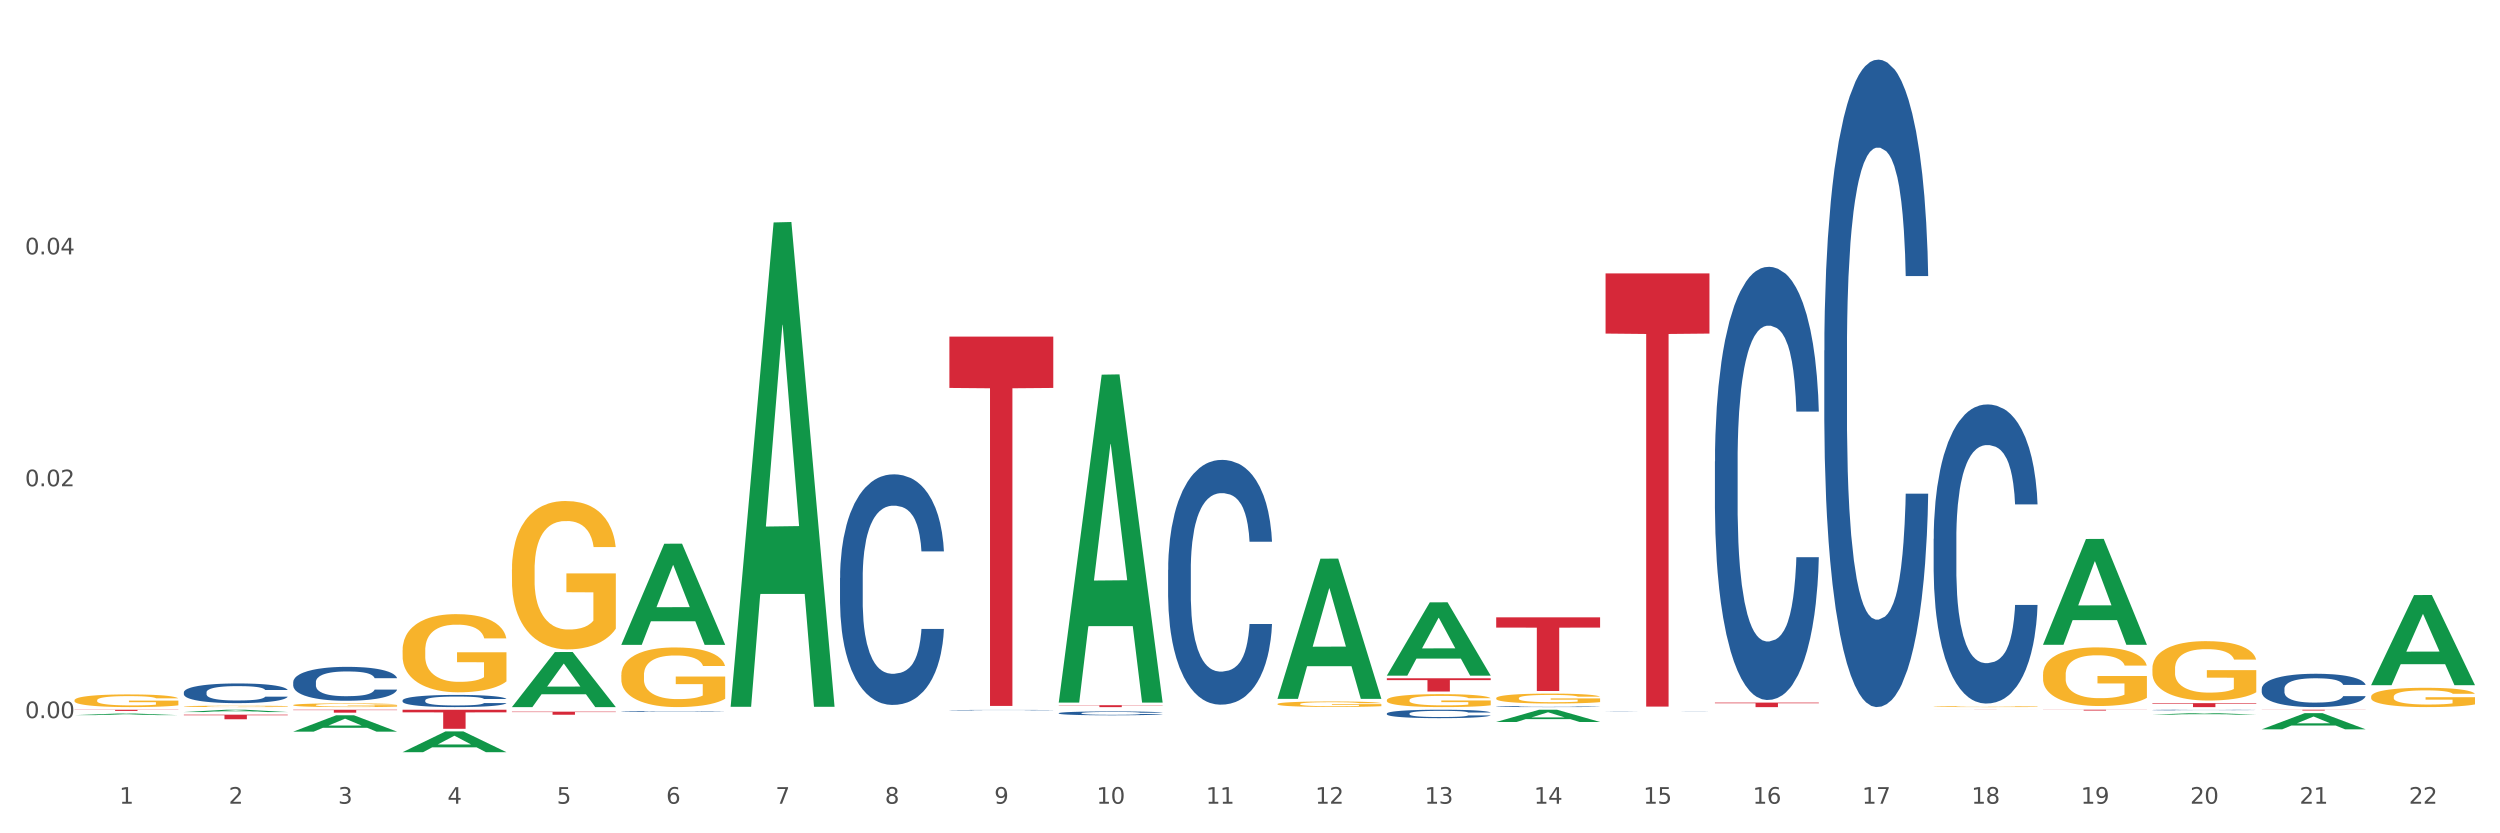 <?xml version="1.0" encoding="utf-8" standalone="no"?>
<!DOCTYPE svg PUBLIC "-//W3C//DTD SVG 1.1//EN"
  "http://www.w3.org/Graphics/SVG/1.1/DTD/svg11.dtd">
<svg xmlns:xlink="http://www.w3.org/1999/xlink" width="1080pt" height="360pt" viewBox="0 0 1080 360" xmlns="http://www.w3.org/2000/svg" version="1.1">
 <rect x="0" y="0" width="1080" height="360" fill="#333333" stroke="none"/>
 <defs>
  <style type="text/css">*{stroke-linejoin: round; stroke-linecap: butt}</style>
 </defs>
 <g id="figure_1">
  <g id="patch_1">
   <path d="M 0 360 
L 1080 360 
L 1080 0 
L 0 0 
z
" style="fill: #ffffff; stroke: #ffffff; stroke-linejoin: miter"/>
  </g>
  <g id="axes_1">
   <g id="matplotlib.axis_1">
    <g id="xtick_1">
     <g id="text_1">
      <!-- 1 -->
      <g style="fill: #4d4d4d" transform="translate(51.562 347.204) scale(0.096 -0.096)">
       <defs>
        <path id="DejaVuSans-31" d="M 794 531 
L 1825 531 
L 1825 4091 
L 703 3866 
L 703 4441 
L 1819 4666 
L 2450 4666 
L 2450 531 
L 3481 531 
L 3481 0 
L 794 0 
L 794 531 
z
" transform="scale(0.016)"/>
       </defs>
       <use xlink:href="#DejaVuSans-31"/>
      </g>
     </g>
    </g>
    <g id="xtick_2">
     <g id="text_2">
      <!-- 2 -->
      <g style="fill: #4d4d4d" transform="translate(98.807 347.204) scale(0.096 -0.096)">
       <defs>
        <path id="DejaVuSans-32" d="M 1228 531 
L 3431 531 
L 3431 0 
L 469 0 
L 469 531 
Q 828 903 1448 1529 
Q 2069 2156 2228 2338 
Q 2531 2678 2651 2914 
Q 2772 3150 2772 3378 
Q 2772 3750 2511 3984 
Q 2250 4219 1831 4219 
Q 1534 4219 1204 4116 
Q 875 4013 500 3803 
L 500 4441 
Q 881 4594 1212 4672 
Q 1544 4750 1819 4750 
Q 2544 4750 2975 4387 
Q 3406 4025 3406 3419 
Q 3406 3131 3298 2873 
Q 3191 2616 2906 2266 
Q 2828 2175 2409 1742 
Q 1991 1309 1228 531 
z
" transform="scale(0.016)"/>
       </defs>
       <use xlink:href="#DejaVuSans-32"/>
      </g>
     </g>
    </g>
    <g id="xtick_3">
     <g id="text_3">
      <!-- 3 -->
      <g style="fill: #4d4d4d" transform="translate(146.052 347.204) scale(0.096 -0.096)">
       <defs>
        <path id="DejaVuSans-33" d="M 2597 2516 
Q 3050 2419 3304 2112 
Q 3559 1806 3559 1356 
Q 3559 666 3084 287 
Q 2609 -91 1734 -91 
Q 1441 -91 1130 -33 
Q 819 25 488 141 
L 488 750 
Q 750 597 1062 519 
Q 1375 441 1716 441 
Q 2309 441 2620 675 
Q 2931 909 2931 1356 
Q 2931 1769 2642 2001 
Q 2353 2234 1838 2234 
L 1294 2234 
L 1294 2753 
L 1863 2753 
Q 2328 2753 2575 2939 
Q 2822 3125 2822 3475 
Q 2822 3834 2567 4026 
Q 2313 4219 1838 4219 
Q 1578 4219 1281 4162 
Q 984 4106 628 3988 
L 628 4550 
Q 988 4650 1302 4700 
Q 1616 4750 1894 4750 
Q 2613 4750 3031 4423 
Q 3450 4097 3450 3541 
Q 3450 3153 3228 2886 
Q 3006 2619 2597 2516 
z
" transform="scale(0.016)"/>
       </defs>
       <use xlink:href="#DejaVuSans-33"/>
      </g>
     </g>
    </g>
    <g id="xtick_4">
     <g id="text_4">
      <!-- 4 -->
      <g style="fill: #4d4d4d" transform="translate(193.297 347.204) scale(0.096 -0.096)">
       <defs>
        <path id="DejaVuSans-34" d="M 2419 4116 
L 825 1625 
L 2419 1625 
L 2419 4116 
z
M 2253 4666 
L 3047 4666 
L 3047 1625 
L 3713 1625 
L 3713 1100 
L 3047 1100 
L 3047 0 
L 2419 0 
L 2419 1100 
L 313 1100 
L 313 1709 
L 2253 4666 
z
" transform="scale(0.016)"/>
       </defs>
       <use xlink:href="#DejaVuSans-34"/>
      </g>
     </g>
    </g>
    <g id="xtick_5">
     <g id="text_5">
      <!-- 5 -->
      <g style="fill: #4d4d4d" transform="translate(240.542 347.204) scale(0.096 -0.096)">
       <defs>
        <path id="DejaVuSans-35" d="M 691 4666 
L 3169 4666 
L 3169 4134 
L 1269 4134 
L 1269 2991 
Q 1406 3038 1543 3061 
Q 1681 3084 1819 3084 
Q 2600 3084 3056 2656 
Q 3513 2228 3513 1497 
Q 3513 744 3044 326 
Q 2575 -91 1722 -91 
Q 1428 -91 1123 -41 
Q 819 9 494 109 
L 494 744 
Q 775 591 1075 516 
Q 1375 441 1709 441 
Q 2250 441 2565 725 
Q 2881 1009 2881 1497 
Q 2881 1984 2565 2268 
Q 2250 2553 1709 2553 
Q 1456 2553 1204 2497 
Q 953 2441 691 2322 
L 691 4666 
z
" transform="scale(0.016)"/>
       </defs>
       <use xlink:href="#DejaVuSans-35"/>
      </g>
     </g>
    </g>
    <g id="xtick_6">
     <g id="text_6">
      <!-- 6 -->
      <g style="fill: #4d4d4d" transform="translate(287.787 347.204) scale(0.096 -0.096)">
       <defs>
        <path id="DejaVuSans-36" d="M 2113 2584 
Q 1688 2584 1439 2293 
Q 1191 2003 1191 1497 
Q 1191 994 1439 701 
Q 1688 409 2113 409 
Q 2538 409 2786 701 
Q 3034 994 3034 1497 
Q 3034 2003 2786 2293 
Q 2538 2584 2113 2584 
z
M 3366 4563 
L 3366 3988 
Q 3128 4100 2886 4159 
Q 2644 4219 2406 4219 
Q 1781 4219 1451 3797 
Q 1122 3375 1075 2522 
Q 1259 2794 1537 2939 
Q 1816 3084 2150 3084 
Q 2853 3084 3261 2657 
Q 3669 2231 3669 1497 
Q 3669 778 3244 343 
Q 2819 -91 2113 -91 
Q 1303 -91 875 529 
Q 447 1150 447 2328 
Q 447 3434 972 4092 
Q 1497 4750 2381 4750 
Q 2619 4750 2861 4703 
Q 3103 4656 3366 4563 
z
" transform="scale(0.016)"/>
       </defs>
       <use xlink:href="#DejaVuSans-36"/>
      </g>
     </g>
    </g>
    <g id="xtick_7">
     <g id="text_7">
      <!-- 7 -->
      <g style="fill: #4d4d4d" transform="translate(335.032 347.204) scale(0.096 -0.096)">
       <defs>
        <path id="DejaVuSans-37" d="M 525 4666 
L 3525 4666 
L 3525 4397 
L 1831 0 
L 1172 0 
L 2766 4134 
L 525 4134 
L 525 4666 
z
" transform="scale(0.016)"/>
       </defs>
       <use xlink:href="#DejaVuSans-37"/>
      </g>
     </g>
    </g>
    <g id="xtick_8">
     <g id="text_8">
      <!-- 8 -->
      <g style="fill: #4d4d4d" transform="translate(382.276 347.204) scale(0.096 -0.096)">
       <defs>
        <path id="DejaVuSans-38" d="M 2034 2216 
Q 1584 2216 1326 1975 
Q 1069 1734 1069 1313 
Q 1069 891 1326 650 
Q 1584 409 2034 409 
Q 2484 409 2743 651 
Q 3003 894 3003 1313 
Q 3003 1734 2745 1975 
Q 2488 2216 2034 2216 
z
M 1403 2484 
Q 997 2584 770 2862 
Q 544 3141 544 3541 
Q 544 4100 942 4425 
Q 1341 4750 2034 4750 
Q 2731 4750 3128 4425 
Q 3525 4100 3525 3541 
Q 3525 3141 3298 2862 
Q 3072 2584 2669 2484 
Q 3125 2378 3379 2068 
Q 3634 1759 3634 1313 
Q 3634 634 3220 271 
Q 2806 -91 2034 -91 
Q 1263 -91 848 271 
Q 434 634 434 1313 
Q 434 1759 690 2068 
Q 947 2378 1403 2484 
z
M 1172 3481 
Q 1172 3119 1398 2916 
Q 1625 2713 2034 2713 
Q 2441 2713 2670 2916 
Q 2900 3119 2900 3481 
Q 2900 3844 2670 4047 
Q 2441 4250 2034 4250 
Q 1625 4250 1398 4047 
Q 1172 3844 1172 3481 
z
" transform="scale(0.016)"/>
       </defs>
       <use xlink:href="#DejaVuSans-38"/>
      </g>
     </g>
    </g>
    <g id="xtick_9">
     <g id="text_9">
      <!-- 9 -->
      <g style="fill: #4d4d4d" transform="translate(429.521 347.204) scale(0.096 -0.096)">
       <defs>
        <path id="DejaVuSans-39" d="M 703 97 
L 703 672 
Q 941 559 1184 500 
Q 1428 441 1663 441 
Q 2288 441 2617 861 
Q 2947 1281 2994 2138 
Q 2813 1869 2534 1725 
Q 2256 1581 1919 1581 
Q 1219 1581 811 2004 
Q 403 2428 403 3163 
Q 403 3881 828 4315 
Q 1253 4750 1959 4750 
Q 2769 4750 3195 4129 
Q 3622 3509 3622 2328 
Q 3622 1225 3098 567 
Q 2575 -91 1691 -91 
Q 1453 -91 1209 -44 
Q 966 3 703 97 
z
M 1959 2075 
Q 2384 2075 2632 2365 
Q 2881 2656 2881 3163 
Q 2881 3666 2632 3958 
Q 2384 4250 1959 4250 
Q 1534 4250 1286 3958 
Q 1038 3666 1038 3163 
Q 1038 2656 1286 2365 
Q 1534 2075 1959 2075 
z
" transform="scale(0.016)"/>
       </defs>
       <use xlink:href="#DejaVuSans-39"/>
      </g>
     </g>
    </g>
    <g id="xtick_10">
     <g id="text_10">
      <!-- 10 -->
      <g style="fill: #4d4d4d" transform="translate(473.712 347.204) scale(0.096 -0.096)">
       <defs>
        <path id="DejaVuSans-30" d="M 2034 4250 
Q 1547 4250 1301 3770 
Q 1056 3291 1056 2328 
Q 1056 1369 1301 889 
Q 1547 409 2034 409 
Q 2525 409 2770 889 
Q 3016 1369 3016 2328 
Q 3016 3291 2770 3770 
Q 2525 4250 2034 4250 
z
M 2034 4750 
Q 2819 4750 3233 4129 
Q 3647 3509 3647 2328 
Q 3647 1150 3233 529 
Q 2819 -91 2034 -91 
Q 1250 -91 836 529 
Q 422 1150 422 2328 
Q 422 3509 836 4129 
Q 1250 4750 2034 4750 
z
" transform="scale(0.016)"/>
       </defs>
       <use xlink:href="#DejaVuSans-31"/>
       <use xlink:href="#DejaVuSans-30" transform="translate(63.623 0)"/>
      </g>
     </g>
    </g>
    <g id="xtick_11">
     <g id="text_11">
      <!-- 11 -->
      <g style="fill: #4d4d4d" transform="translate(520.957 347.204) scale(0.096 -0.096)">
       <use xlink:href="#DejaVuSans-31"/>
       <use xlink:href="#DejaVuSans-31" transform="translate(63.623 0)"/>
      </g>
     </g>
    </g>
    <g id="xtick_12">
     <g id="text_12">
      <!-- 12 -->
      <g style="fill: #4d4d4d" transform="translate(568.202 347.204) scale(0.096 -0.096)">
       <use xlink:href="#DejaVuSans-31"/>
       <use xlink:href="#DejaVuSans-32" transform="translate(63.623 0)"/>
      </g>
     </g>
    </g>
    <g id="xtick_13">
     <g id="text_13">
      <!-- 13 -->
      <g style="fill: #4d4d4d" transform="translate(615.447 347.204) scale(0.096 -0.096)">
       <use xlink:href="#DejaVuSans-31"/>
       <use xlink:href="#DejaVuSans-33" transform="translate(63.623 0)"/>
      </g>
     </g>
    </g>
    <g id="xtick_14">
     <g id="text_14">
      <!-- 14 -->
      <g style="fill: #4d4d4d" transform="translate(662.692 347.204) scale(0.096 -0.096)">
       <use xlink:href="#DejaVuSans-31"/>
       <use xlink:href="#DejaVuSans-34" transform="translate(63.623 0)"/>
      </g>
     </g>
    </g>
    <g id="xtick_15">
     <g id="text_15">
      <!-- 15 -->
      <g style="fill: #4d4d4d" transform="translate(709.937 347.204) scale(0.096 -0.096)">
       <use xlink:href="#DejaVuSans-31"/>
       <use xlink:href="#DejaVuSans-35" transform="translate(63.623 0)"/>
      </g>
     </g>
    </g>
    <g id="xtick_16">
     <g id="text_16">
      <!-- 16 -->
      <g style="fill: #4d4d4d" transform="translate(757.181 347.204) scale(0.096 -0.096)">
       <use xlink:href="#DejaVuSans-31"/>
       <use xlink:href="#DejaVuSans-36" transform="translate(63.623 0)"/>
      </g>
     </g>
    </g>
    <g id="xtick_17">
     <g id="text_17">
      <!-- 17 -->
      <g style="fill: #4d4d4d" transform="translate(804.426 347.204) scale(0.096 -0.096)">
       <use xlink:href="#DejaVuSans-31"/>
       <use xlink:href="#DejaVuSans-37" transform="translate(63.623 0)"/>
      </g>
     </g>
    </g>
    <g id="xtick_18">
     <g id="text_18">
      <!-- 18 -->
      <g style="fill: #4d4d4d" transform="translate(851.671 347.204) scale(0.096 -0.096)">
       <use xlink:href="#DejaVuSans-31"/>
       <use xlink:href="#DejaVuSans-38" transform="translate(63.623 0)"/>
      </g>
     </g>
    </g>
    <g id="xtick_19">
     <g id="text_19">
      <!-- 19 -->
      <g style="fill: #4d4d4d" transform="translate(898.916 347.204) scale(0.096 -0.096)">
       <use xlink:href="#DejaVuSans-31"/>
       <use xlink:href="#DejaVuSans-39" transform="translate(63.623 0)"/>
      </g>
     </g>
    </g>
    <g id="xtick_20">
     <g id="text_20">
      <!-- 20 -->
      <g style="fill: #4d4d4d" transform="translate(946.161 347.204) scale(0.096 -0.096)">
       <use xlink:href="#DejaVuSans-32"/>
       <use xlink:href="#DejaVuSans-30" transform="translate(63.623 0)"/>
      </g>
     </g>
    </g>
    <g id="xtick_21">
     <g id="text_21">
      <!-- 21 -->
      <g style="fill: #4d4d4d" transform="translate(993.406 347.204) scale(0.096 -0.096)">
       <use xlink:href="#DejaVuSans-32"/>
       <use xlink:href="#DejaVuSans-31" transform="translate(63.623 0)"/>
      </g>
     </g>
    </g>
    <g id="xtick_22">
     <g id="text_22">
      <!-- 22 -->
      <g style="fill: #4d4d4d" transform="translate(1040.651 347.204) scale(0.096 -0.096)">
       <use xlink:href="#DejaVuSans-32"/>
       <use xlink:href="#DejaVuSans-32" transform="translate(63.623 0)"/>
      </g>
     </g>
    </g>
    <g id="xtick_23"/>
    <g id="xtick_24"/>
    <g id="xtick_25"/>
    <g id="xtick_26"/>
    <g id="xtick_27"/>
    <g id="xtick_28"/>
    <g id="xtick_29"/>
    <g id="xtick_30"/>
    <g id="xtick_31"/>
    <g id="xtick_32"/>
    <g id="xtick_33"/>
    <g id="xtick_34"/>
    <g id="xtick_35"/>
    <g id="xtick_36"/>
    <g id="xtick_37"/>
    <g id="xtick_38"/>
    <g id="xtick_39"/>
    <g id="xtick_40"/>
    <g id="xtick_41"/>
    <g id="xtick_42"/>
    <g id="xtick_43"/>
   </g>
   <g id="matplotlib.axis_2">
    <g id="ytick_1">
     <g id="text_23">
      <!-- 0.00 -->
      <g style="fill: #4d4d4d" transform="translate(10.8 310.239) scale(0.096 -0.096)">
       <defs>
        <path id="DejaVuSans-2e" d="M 684 794 
L 1344 794 
L 1344 0 
L 684 0 
L 684 794 
z
" transform="scale(0.016)"/>
       </defs>
       <use xlink:href="#DejaVuSans-30"/>
       <use xlink:href="#DejaVuSans-2e" transform="translate(63.623 0)"/>
       <use xlink:href="#DejaVuSans-30" transform="translate(95.41 0)"/>
       <use xlink:href="#DejaVuSans-30" transform="translate(159.033 0)"/>
      </g>
     </g>
    </g>
    <g id="ytick_2">
     <g id="text_24">
      <!-- 0.02 -->
      <g style="fill: #4d4d4d" transform="translate(10.8 210.068) scale(0.096 -0.096)">
       <use xlink:href="#DejaVuSans-30"/>
       <use xlink:href="#DejaVuSans-2e" transform="translate(63.623 0)"/>
       <use xlink:href="#DejaVuSans-30" transform="translate(95.41 0)"/>
       <use xlink:href="#DejaVuSans-32" transform="translate(159.033 0)"/>
      </g>
     </g>
    </g>
    <g id="ytick_3">
     <g id="text_25">
      <!-- 0.04 -->
      <g style="fill: #4d4d4d" transform="translate(10.8 109.898) scale(0.096 -0.096)">
       <use xlink:href="#DejaVuSans-30"/>
       <use xlink:href="#DejaVuSans-2e" transform="translate(63.623 0)"/>
       <use xlink:href="#DejaVuSans-30" transform="translate(95.41 0)"/>
       <use xlink:href="#DejaVuSans-34" transform="translate(159.033 0)"/>
      </g>
     </g>
    </g>
    <g id="ytick_4"/>
    <g id="ytick_5"/>
    <g id="ytick_6"/>
   </g>
   <g id="PolyCollection_1">
    <path d="M 32.175 308.943 
L 32.221 308.943 
L 50.73 308.247 
L 58.411 308.247 
L 77.058 308.945 
L 68.174 308.945 
L 64.148 308.782 
L 45.038 308.782 
L 44.899 308.785 
L 41.013 308.945 
L 32.175 308.945 
L 32.175 308.943 
L 47.444 308.685 
L 61.742 308.684 
L 54.663 308.395 
L 54.57 308.394 
L 54.478 308.396 
L 47.398 308.684 
L 47.444 308.685 
L 32.175 308.943 
z
" clip-path="url(#p3a3267e691)" style="fill: #109648"/>
    <path d="M 362.889 249.673 
L 362.942 249.582 
L 362.942 247.035 
L 363.101 243.577 
L 363.685 237.209 
L 364.428 232.387 
L 365.701 226.746 
L 366.391 224.381 
L 367.293 221.742 
L 369.149 217.466 
L 371.271 213.827 
L 372.757 211.826 
L 373.871 210.552 
L 376.365 208.277 
L 377.797 207.277 
L 379.282 206.458 
L 380.556 205.912 
L 382.678 205.275 
L 384.375 205.002 
L 386.338 204.911 
L 387.983 205.002 
L 390.158 205.366 
L 393.341 206.458 
L 394.562 207.095 
L 396.206 208.186 
L 397.904 209.642 
L 399.283 211.098 
L 400.875 213.19 
L 402.52 215.92 
L 404.111 219.377 
L 405.225 222.561 
L 406.127 225.927 
L 406.923 230.021 
L 407.506 234.479 
L 407.772 238.21 
L 398.063 238.21 
L 397.798 234.843 
L 397.267 231.204 
L 396.737 228.748 
L 396.153 226.746 
L 395.251 224.472 
L 394.456 223.016 
L 393.129 221.287 
L 391.909 220.196 
L 390.901 219.559 
L 389.681 219.013 
L 387.081 218.467 
L 385.224 218.467 
L 384.057 218.649 
L 382.625 219.104 
L 381.405 219.741 
L 379.972 220.833 
L 378.858 222.015 
L 377.744 223.562 
L 377.107 224.654 
L 376.152 226.655 
L 375.516 228.293 
L 374.667 231.113 
L 374.189 233.115 
L 373.341 238.301 
L 372.969 242.122 
L 372.81 244.76 
L 372.704 247.671 
L 372.704 261.864 
L 373.022 268.233 
L 373.287 270.962 
L 373.712 274.055 
L 374.508 278.059 
L 375.675 281.971 
L 376.895 284.791 
L 377.903 286.52 
L 378.858 287.793 
L 379.813 288.794 
L 380.98 289.704 
L 381.935 290.25 
L 383.367 290.796 
L 385.065 291.069 
L 386.391 291.069 
L 389.097 290.614 
L 390.317 290.159 
L 391.485 289.522 
L 392.758 288.521 
L 393.766 287.429 
L 394.349 286.611 
L 395.304 284.882 
L 396.047 283.062 
L 396.684 280.97 
L 397.108 279.15 
L 397.586 276.421 
L 397.957 273.328 
L 398.063 271.69 
L 407.772 271.69 
L 407.56 274.965 
L 407.188 278.149 
L 406.445 282.426 
L 405.862 284.882 
L 404.96 287.884 
L 404.005 290.432 
L 402.679 293.252 
L 401.458 295.345 
L 400.185 297.164 
L 398.806 298.802 
L 396.312 301.076 
L 395.41 301.713 
L 393.501 302.805 
L 392.015 303.442 
L 389.84 304.079 
L 387.612 304.442 
L 385.277 304.533 
L 383.208 304.352 
L 380.927 303.806 
L 379.495 303.26 
L 377.903 302.441 
L 376.046 301.167 
L 374.295 299.621 
L 372.651 297.801 
L 371.112 295.708 
L 369.68 293.343 
L 367.823 289.431 
L 366.444 285.61 
L 365.436 282.062 
L 364.746 279.059 
L 364.056 275.238 
L 363.685 272.6 
L 363.101 266.231 
L 362.889 260.318 
L 362.889 249.673 
z
" clip-path="url(#p3a3267e691)" style="fill: #255c99"/>
    <path d="M 268.399 307.376 
L 268.452 307.375 
L 268.452 307.366 
L 268.612 307.353 
L 269.195 307.329 
L 269.938 307.311 
L 271.211 307.289 
L 271.901 307.281 
L 272.803 307.271 
L 274.66 307.255 
L 276.782 307.241 
L 278.267 307.233 
L 279.381 307.229 
L 281.875 307.22 
L 283.307 307.216 
L 284.793 307.213 
L 286.066 307.211 
L 288.188 307.209 
L 289.886 307.208 
L 291.849 307.207 
L 293.493 307.208 
L 295.668 307.209 
L 298.852 307.213 
L 300.072 307.216 
L 301.717 307.22 
L 303.414 307.225 
L 304.794 307.231 
L 306.385 307.238 
L 308.03 307.249 
L 309.621 307.262 
L 310.735 307.274 
L 311.637 307.286 
L 312.433 307.302 
L 313.017 307.319 
L 313.282 307.333 
L 303.573 307.333 
L 303.308 307.32 
L 302.778 307.306 
L 302.247 307.297 
L 301.663 307.289 
L 300.762 307.281 
L 299.966 307.275 
L 298.639 307.269 
L 297.419 307.265 
L 296.411 307.262 
L 295.191 307.26 
L 292.591 307.258 
L 290.735 307.258 
L 289.567 307.259 
L 288.135 307.261 
L 286.915 307.263 
L 285.482 307.267 
L 284.368 307.272 
L 283.254 307.278 
L 282.618 307.282 
L 281.663 307.289 
L 281.026 307.295 
L 280.177 307.306 
L 279.7 307.313 
L 278.851 307.333 
L 278.479 307.347 
L 278.32 307.357 
L 278.214 307.368 
L 278.214 307.422 
L 278.532 307.446 
L 278.798 307.456 
L 279.222 307.468 
L 280.018 307.483 
L 281.185 307.497 
L 282.405 307.508 
L 283.413 307.514 
L 284.368 307.519 
L 285.323 307.523 
L 286.49 307.526 
L 287.445 307.528 
L 288.878 307.531 
L 290.575 307.532 
L 291.902 307.532 
L 294.607 307.53 
L 295.828 307.528 
L 296.995 307.526 
L 298.268 307.522 
L 299.276 307.518 
L 299.86 307.515 
L 300.815 307.508 
L 301.557 307.501 
L 302.194 307.494 
L 302.618 307.487 
L 303.096 307.476 
L 303.467 307.465 
L 303.573 307.459 
L 313.282 307.459 
L 313.07 307.471 
L 312.698 307.483 
L 311.956 307.499 
L 311.372 307.508 
L 310.47 307.52 
L 309.515 307.529 
L 308.189 307.54 
L 306.969 307.548 
L 305.695 307.554 
L 304.316 307.561 
L 301.823 307.569 
L 300.921 307.572 
L 299.011 307.576 
L 297.525 307.578 
L 295.35 307.58 
L 293.122 307.582 
L 290.788 307.582 
L 288.719 307.582 
L 286.437 307.579 
L 285.005 307.577 
L 283.413 307.574 
L 281.556 307.57 
L 279.806 307.564 
L 278.161 307.557 
L 276.623 307.549 
L 275.19 307.54 
L 273.333 307.525 
L 271.954 307.511 
L 270.946 307.498 
L 270.256 307.486 
L 269.567 307.472 
L 269.195 307.462 
L 268.612 307.438 
L 268.399 307.416 
L 268.399 307.376 
z
" clip-path="url(#p3a3267e691)" style="fill: #255c99"/>
    <path d="M 173.91 302.568 
L 173.963 302.564 
L 173.963 302.429 
L 174.122 302.246 
L 174.705 301.91 
L 175.448 301.655 
L 176.721 301.356 
L 177.411 301.231 
L 178.313 301.092 
L 180.17 300.866 
L 182.292 300.674 
L 183.777 300.568 
L 184.892 300.5 
L 187.385 300.38 
L 188.817 300.327 
L 190.303 300.284 
L 191.576 300.255 
L 193.698 300.221 
L 195.396 300.207 
L 197.359 300.202 
L 199.004 300.207 
L 201.179 300.226 
L 204.362 300.284 
L 205.582 300.318 
L 207.227 300.375 
L 208.924 300.452 
L 210.304 300.529 
L 211.895 300.64 
L 213.54 300.784 
L 215.132 300.967 
L 216.246 301.135 
L 217.148 301.313 
L 217.943 301.53 
L 218.527 301.765 
L 218.792 301.962 
L 209.084 301.962 
L 208.818 301.784 
L 208.288 301.592 
L 207.757 301.462 
L 207.174 301.356 
L 206.272 301.236 
L 205.476 301.159 
L 204.15 301.068 
L 202.929 301.01 
L 201.921 300.977 
L 200.701 300.948 
L 198.102 300.919 
L 196.245 300.919 
L 195.078 300.928 
L 193.645 300.952 
L 192.425 300.986 
L 190.993 301.044 
L 189.879 301.106 
L 188.764 301.188 
L 188.128 301.246 
L 187.173 301.352 
L 186.536 301.438 
L 185.687 301.587 
L 185.21 301.693 
L 184.361 301.967 
L 183.99 302.169 
L 183.83 302.309 
L 183.724 302.463 
L 183.724 303.213 
L 184.043 303.55 
L 184.308 303.694 
L 184.732 303.857 
L 185.528 304.069 
L 186.695 304.276 
L 187.916 304.425 
L 188.924 304.516 
L 189.879 304.584 
L 190.833 304.636 
L 192.001 304.685 
L 192.956 304.713 
L 194.388 304.742 
L 196.086 304.757 
L 197.412 304.757 
L 200.118 304.733 
L 201.338 304.709 
L 202.505 304.675 
L 203.778 304.622 
L 204.786 304.564 
L 205.37 304.521 
L 206.325 304.43 
L 207.068 304.333 
L 207.704 304.223 
L 208.129 304.127 
L 208.606 303.982 
L 208.977 303.819 
L 209.084 303.732 
L 218.792 303.732 
L 218.58 303.905 
L 218.209 304.074 
L 217.466 304.3 
L 216.882 304.43 
L 215.98 304.588 
L 215.026 304.723 
L 213.699 304.872 
L 212.479 304.983 
L 211.206 305.079 
L 209.826 305.165 
L 207.333 305.286 
L 206.431 305.319 
L 204.521 305.377 
L 203.036 305.411 
L 200.86 305.444 
L 198.632 305.464 
L 196.298 305.468 
L 194.229 305.459 
L 191.948 305.43 
L 190.515 305.401 
L 188.924 305.358 
L 187.067 305.291 
L 185.316 305.209 
L 183.671 305.113 
L 182.133 305.002 
L 180.7 304.877 
L 178.844 304.67 
L 177.464 304.468 
L 176.456 304.281 
L 175.766 304.122 
L 175.077 303.92 
L 174.705 303.78 
L 174.122 303.444 
L 173.91 303.131 
L 173.91 302.568 
z
" clip-path="url(#p3a3267e691)" style="fill: #255c99"/>
    <path d="M 126.665 294.66 
L 126.718 294.647 
L 126.718 294.272 
L 126.877 293.764 
L 127.461 292.827 
L 128.203 292.118 
L 129.477 291.288 
L 130.166 290.94 
L 131.068 290.552 
L 132.925 289.923 
L 135.047 289.388 
L 136.533 289.094 
L 137.647 288.906 
L 140.14 288.572 
L 141.573 288.425 
L 143.058 288.304 
L 144.331 288.224 
L 146.453 288.13 
L 148.151 288.09 
L 150.114 288.077 
L 151.759 288.09 
L 153.934 288.143 
L 157.117 288.304 
L 158.337 288.398 
L 159.982 288.558 
L 161.68 288.772 
L 163.059 288.987 
L 164.651 289.294 
L 166.295 289.696 
L 167.887 290.204 
L 169.001 290.673 
L 169.903 291.168 
L 170.699 291.77 
L 171.282 292.426 
L 171.547 292.974 
L 161.839 292.974 
L 161.573 292.479 
L 161.043 291.944 
L 160.512 291.583 
L 159.929 291.288 
L 159.027 290.954 
L 158.231 290.74 
L 156.905 290.485 
L 155.685 290.325 
L 154.677 290.231 
L 153.456 290.151 
L 150.857 290.07 
L 149 290.07 
L 147.833 290.097 
L 146.4 290.164 
L 145.18 290.258 
L 143.748 290.418 
L 142.634 290.592 
L 141.52 290.82 
L 140.883 290.98 
L 139.928 291.275 
L 139.291 291.516 
L 138.442 291.931 
L 137.965 292.225 
L 137.116 292.988 
L 136.745 293.55 
L 136.586 293.938 
L 136.48 294.366 
L 136.48 296.453 
L 136.798 297.39 
L 137.063 297.792 
L 137.488 298.247 
L 138.283 298.835 
L 139.45 299.411 
L 140.671 299.826 
L 141.679 300.08 
L 142.634 300.267 
L 143.589 300.414 
L 144.756 300.548 
L 145.711 300.629 
L 147.143 300.709 
L 148.841 300.749 
L 150.167 300.749 
L 152.873 300.682 
L 154.093 300.615 
L 155.26 300.522 
L 156.533 300.374 
L 157.541 300.214 
L 158.125 300.093 
L 159.08 299.839 
L 159.823 299.571 
L 160.459 299.264 
L 160.884 298.996 
L 161.361 298.595 
L 161.733 298.14 
L 161.839 297.899 
L 171.547 297.899 
L 171.335 298.38 
L 170.964 298.849 
L 170.221 299.478 
L 169.637 299.839 
L 168.736 300.281 
L 167.781 300.655 
L 166.454 301.07 
L 165.234 301.378 
L 163.961 301.646 
L 162.581 301.886 
L 160.088 302.221 
L 159.186 302.315 
L 157.276 302.475 
L 155.791 302.569 
L 153.616 302.663 
L 151.387 302.716 
L 149.053 302.729 
L 146.984 302.703 
L 144.703 302.622 
L 143.27 302.542 
L 141.679 302.422 
L 139.822 302.234 
L 138.071 302.007 
L 136.426 301.739 
L 134.888 301.431 
L 133.456 301.084 
L 131.599 300.508 
L 130.219 299.946 
L 129.211 299.424 
L 128.522 298.983 
L 127.832 298.421 
L 127.461 298.033 
L 126.877 297.096 
L 126.665 296.226 
L 126.665 294.66 
z
" clip-path="url(#p3a3267e691)" style="fill: #255c99"/>
    <path d="M 79.42 299.07 
L 79.473 299.062 
L 79.473 298.844 
L 79.632 298.549 
L 80.216 298.006 
L 80.958 297.594 
L 82.232 297.113 
L 82.921 296.911 
L 83.823 296.686 
L 85.68 296.321 
L 87.802 296.01 
L 89.288 295.84 
L 90.402 295.731 
L 92.895 295.537 
L 94.328 295.451 
L 95.813 295.381 
L 97.086 295.335 
L 99.209 295.281 
L 100.906 295.257 
L 102.869 295.25 
L 104.514 295.257 
L 106.689 295.288 
L 109.872 295.381 
L 111.092 295.436 
L 112.737 295.529 
L 114.435 295.653 
L 115.814 295.777 
L 117.406 295.956 
L 119.05 296.189 
L 120.642 296.484 
L 121.756 296.756 
L 122.658 297.043 
L 123.454 297.393 
L 124.037 297.773 
L 124.303 298.091 
L 114.594 298.091 
L 114.329 297.804 
L 113.798 297.493 
L 113.268 297.284 
L 112.684 297.113 
L 111.782 296.919 
L 110.986 296.795 
L 109.66 296.647 
L 108.44 296.554 
L 107.432 296.5 
L 106.212 296.453 
L 103.612 296.406 
L 101.755 296.406 
L 100.588 296.422 
L 99.156 296.461 
L 97.935 296.515 
L 96.503 296.608 
L 95.389 296.709 
L 94.275 296.841 
L 93.638 296.934 
L 92.683 297.105 
L 92.046 297.245 
L 91.198 297.486 
L 90.72 297.657 
L 89.871 298.099 
L 89.5 298.425 
L 89.341 298.65 
L 89.235 298.899 
L 89.235 300.11 
L 89.553 300.654 
L 89.818 300.887 
L 90.243 301.151 
L 91.038 301.492 
L 92.206 301.826 
L 93.426 302.067 
L 94.434 302.214 
L 95.389 302.323 
L 96.344 302.408 
L 97.511 302.486 
L 98.466 302.533 
L 99.898 302.579 
L 101.596 302.603 
L 102.922 302.603 
L 105.628 302.564 
L 106.848 302.525 
L 108.015 302.471 
L 109.289 302.385 
L 110.297 302.292 
L 110.88 302.222 
L 111.835 302.075 
L 112.578 301.919 
L 113.214 301.741 
L 113.639 301.585 
L 114.116 301.352 
L 114.488 301.088 
L 114.594 300.949 
L 124.303 300.949 
L 124.09 301.228 
L 123.719 301.5 
L 122.976 301.865 
L 122.393 302.075 
L 121.491 302.331 
L 120.536 302.548 
L 119.209 302.789 
L 117.989 302.967 
L 116.716 303.123 
L 115.337 303.263 
L 112.843 303.457 
L 111.941 303.511 
L 110.031 303.604 
L 108.546 303.658 
L 106.371 303.713 
L 104.142 303.744 
L 101.808 303.752 
L 99.739 303.736 
L 97.458 303.69 
L 96.025 303.643 
L 94.434 303.573 
L 92.577 303.464 
L 90.826 303.332 
L 89.182 303.177 
L 87.643 302.999 
L 86.211 302.797 
L 84.354 302.463 
L 82.974 302.137 
L 81.966 301.834 
L 81.277 301.578 
L 80.587 301.251 
L 80.216 301.026 
L 79.632 300.483 
L 79.42 299.978 
L 79.42 299.07 
z
" clip-path="url(#p3a3267e691)" style="fill: #255c99"/>
    <path d="M 32.175 306.618 
L 77.058 306.618 
L 77.058 306.688 
L 59.402 306.689 
L 59.402 307.123 
L 49.724 307.123 
L 49.724 306.689 
L 32.175 306.688 
L 32.175 306.619 
L 32.175 306.618 
z
" clip-path="url(#p3a3267e691)" style="fill: #d62839"/>
    <path d="M 79.42 308.724 
L 124.303 308.724 
L 124.303 309 
L 106.647 309.002 
L 106.647 310.709 
L 96.969 310.709 
L 96.969 309.002 
L 79.42 309 
L 79.42 308.726 
L 79.42 308.724 
z
" clip-path="url(#p3a3267e691)" style="fill: #d62839"/>
    <path d="M 126.665 306.592 
L 171.547 306.592 
L 171.547 306.769 
L 153.892 306.77 
L 153.892 307.865 
L 144.214 307.865 
L 144.214 306.77 
L 126.665 306.769 
L 126.665 306.593 
L 126.665 306.592 
z
" clip-path="url(#p3a3267e691)" style="fill: #d62839"/>
    <path d="M 410.134 306.793 
L 410.187 306.793 
L 410.187 306.787 
L 410.346 306.778 
L 410.93 306.763 
L 411.673 306.751 
L 412.946 306.738 
L 413.635 306.732 
L 414.537 306.726 
L 416.394 306.716 
L 418.516 306.707 
L 420.002 306.702 
L 421.116 306.699 
L 423.609 306.693 
L 425.042 306.691 
L 426.527 306.689 
L 427.801 306.688 
L 429.923 306.686 
L 431.62 306.686 
L 433.583 306.685 
L 435.228 306.686 
L 437.403 306.686 
L 440.586 306.689 
L 441.806 306.691 
L 443.451 306.693 
L 445.149 306.697 
L 446.528 306.7 
L 448.12 306.705 
L 449.764 306.712 
L 451.356 306.72 
L 452.47 306.728 
L 453.372 306.736 
L 454.168 306.746 
L 454.751 306.756 
L 455.017 306.765 
L 445.308 306.765 
L 445.043 306.757 
L 444.512 306.749 
L 443.982 306.743 
L 443.398 306.738 
L 442.496 306.732 
L 441.7 306.729 
L 440.374 306.725 
L 439.154 306.722 
L 438.146 306.721 
L 436.926 306.719 
L 434.326 306.718 
L 432.469 306.718 
L 431.302 306.718 
L 429.87 306.72 
L 428.649 306.721 
L 427.217 306.724 
L 426.103 306.727 
L 424.989 306.73 
L 424.352 306.733 
L 423.397 306.738 
L 422.761 306.742 
L 421.912 306.748 
L 421.434 306.753 
L 420.585 306.766 
L 420.214 306.775 
L 420.055 306.781 
L 419.949 306.788 
L 419.949 306.822 
L 420.267 306.838 
L 420.532 306.844 
L 420.957 306.852 
L 421.753 306.861 
L 422.92 306.871 
L 424.14 306.877 
L 425.148 306.882 
L 426.103 306.885 
L 427.058 306.887 
L 428.225 306.889 
L 429.18 306.891 
L 430.612 306.892 
L 432.31 306.893 
L 433.636 306.893 
L 436.342 306.891 
L 437.562 306.89 
L 438.729 306.889 
L 440.003 306.886 
L 441.011 306.884 
L 441.594 306.882 
L 442.549 306.878 
L 443.292 306.873 
L 443.929 306.868 
L 444.353 306.864 
L 444.83 306.857 
L 445.202 306.85 
L 445.308 306.846 
L 455.017 306.846 
L 454.804 306.854 
L 454.433 306.861 
L 453.69 306.872 
L 453.107 306.878 
L 452.205 306.885 
L 451.25 306.891 
L 449.924 306.898 
L 448.703 306.903 
L 447.43 306.907 
L 446.051 306.911 
L 443.557 306.917 
L 442.655 306.918 
L 440.745 306.921 
L 439.26 306.922 
L 437.085 306.924 
L 434.857 306.925 
L 432.522 306.925 
L 430.453 306.924 
L 428.172 306.923 
L 426.74 306.922 
L 425.148 306.92 
L 423.291 306.917 
L 421.54 306.913 
L 419.896 306.909 
L 418.357 306.904 
L 416.925 306.898 
L 415.068 306.889 
L 413.689 306.879 
L 412.681 306.871 
L 411.991 306.864 
L 411.301 306.854 
L 410.93 306.848 
L 410.346 306.833 
L 410.134 306.819 
L 410.134 306.793 
z
" clip-path="url(#p3a3267e691)" style="fill: #255c99"/>
    <path d="M 173.91 306.592 
L 218.792 306.592 
L 218.792 307.736 
L 201.137 307.744 
L 201.137 314.828 
L 191.459 314.828 
L 191.459 307.744 
L 173.91 307.736 
L 173.91 306.6 
L 173.91 306.592 
z
" clip-path="url(#p3a3267e691)" style="fill: #d62839"/>
    <path d="M 410.134 145.415 
L 455.017 145.415 
L 455.017 167.587 
L 437.361 167.737 
L 437.361 304.963 
L 427.683 304.963 
L 427.683 167.737 
L 410.134 167.587 
L 410.134 145.565 
L 410.134 145.415 
z
" clip-path="url(#p3a3267e691)" style="fill: #d62839"/>
    <path d="M 457.379 304.637 
L 502.262 304.637 
L 502.262 304.753 
L 484.606 304.754 
L 484.606 305.468 
L 474.928 305.468 
L 474.928 304.754 
L 457.379 304.753 
L 457.379 304.638 
L 457.379 304.637 
z
" clip-path="url(#p3a3267e691)" style="fill: #d62839"/>
    <path d="M 599.113 293.018 
L 643.996 293.018 
L 643.996 293.815 
L 626.341 293.82 
L 626.341 298.75 
L 616.662 298.75 
L 616.662 293.82 
L 599.113 293.815 
L 599.113 293.024 
L 599.113 293.018 
z
" clip-path="url(#p3a3267e691)" style="fill: #d62839"/>
    <path d="M 646.358 266.695 
L 691.241 266.695 
L 691.241 271.116 
L 673.586 271.146 
L 673.586 298.508 
L 663.907 298.508 
L 663.907 271.146 
L 646.358 271.116 
L 646.358 266.724 
L 646.358 266.695 
z
" clip-path="url(#p3a3267e691)" style="fill: #d62839"/>
    <path d="M 693.603 118.099 
L 738.486 118.099 
L 738.486 144.106 
L 720.831 144.282 
L 720.831 305.248 
L 711.152 305.248 
L 711.152 144.282 
L 693.603 144.106 
L 693.603 118.274 
L 693.603 118.099 
z
" clip-path="url(#p3a3267e691)" style="fill: #d62839"/>
    <path d="M 740.848 303.53 
L 785.731 303.53 
L 785.731 303.799 
L 768.075 303.801 
L 768.075 305.468 
L 758.397 305.468 
L 758.397 303.801 
L 740.848 303.799 
L 740.848 303.532 
L 740.848 303.53 
z
" clip-path="url(#p3a3267e691)" style="fill: #d62839"/>
    <path d="M 835.338 306.592 
L 880.221 306.592 
L 880.221 306.598 
L 862.565 306.599 
L 862.565 306.64 
L 852.887 306.64 
L 852.887 306.599 
L 835.338 306.598 
L 835.338 306.592 
L 835.338 306.592 
z
" clip-path="url(#p3a3267e691)" style="fill: #d62839"/>
    <path d="M 882.583 306.592 
L 927.465 306.592 
L 927.465 306.643 
L 909.81 306.643 
L 909.81 306.959 
L 900.132 306.959 
L 900.132 306.643 
L 882.583 306.643 
L 882.583 306.592 
L 882.583 306.592 
z
" clip-path="url(#p3a3267e691)" style="fill: #d62839"/>
    <path d="M 32.175 302.522 
L 32.228 302.517 
L 32.228 302.337 
L 32.334 302.182 
L 32.864 301.807 
L 33.659 301.496 
L 34.242 301.331 
L 34.825 301.196 
L 35.513 301.061 
L 36.361 300.921 
L 37.898 300.716 
L 38.852 300.611 
L 40.018 300.501 
L 42.137 300.341 
L 43.674 300.251 
L 45.264 300.176 
L 47.86 300.086 
L 49.556 300.046 
L 51.357 300.016 
L 53.53 299.996 
L 55.173 299.991 
L 58.776 300.006 
L 61.849 300.051 
L 63.333 300.086 
L 65.241 300.146 
L 66.248 300.186 
L 67.89 300.266 
L 69.586 300.371 
L 70.752 300.461 
L 72.5 300.631 
L 73.825 300.801 
L 75.044 301.011 
L 75.68 301.156 
L 76.157 301.291 
L 76.581 301.446 
L 77.005 301.692 
L 67.466 301.692 
L 67.095 301.516 
L 66.513 301.351 
L 65.665 301.191 
L 64.923 301.091 
L 63.651 300.966 
L 62.485 300.886 
L 61.267 300.826 
L 59.783 300.776 
L 58.617 300.751 
L 56.974 300.731 
L 53.742 300.736 
L 51.569 300.776 
L 50.086 300.826 
L 49.132 300.871 
L 48.284 300.921 
L 47.33 300.991 
L 46.217 301.096 
L 45.423 301.191 
L 44.628 301.311 
L 43.992 301.431 
L 43.409 301.572 
L 42.932 301.722 
L 42.561 301.877 
L 42.243 302.067 
L 41.978 302.382 
L 41.978 303.067 
L 42.084 303.222 
L 42.349 303.427 
L 42.667 303.583 
L 43.197 303.768 
L 43.674 303.893 
L 44.575 304.073 
L 45.581 304.223 
L 46.376 304.318 
L 47.171 304.398 
L 48.549 304.508 
L 50.086 304.598 
L 51.41 304.653 
L 53.212 304.703 
L 54.431 304.723 
L 55.491 304.733 
L 58.087 304.733 
L 59.942 304.718 
L 62.008 304.683 
L 63.598 304.638 
L 64.923 304.583 
L 66.407 304.493 
L 67.36 304.408 
L 67.36 303.362 
L 55.703 303.357 
L 55.703 302.662 
L 77.058 302.662 
L 77.058 304.703 
L 76.157 304.808 
L 75.15 304.903 
L 74.09 304.988 
L 72.5 305.093 
L 70.593 305.193 
L 68.897 305.263 
L 67.095 305.323 
L 64.976 305.378 
L 62.22 305.428 
L 60.525 305.448 
L 58.405 305.463 
L 55.915 305.468 
L 53.742 305.458 
L 51.622 305.433 
L 49.397 305.388 
L 47.224 305.323 
L 45.581 305.258 
L 43.939 305.178 
L 42.19 305.073 
L 40.812 304.973 
L 39.753 304.883 
L 38.587 304.768 
L 37.315 304.618 
L 36.361 304.483 
L 35.513 304.343 
L 34.613 304.163 
L 33.977 304.008 
L 33.341 303.813 
L 32.97 303.668 
L 32.546 303.442 
L 32.228 303.127 
L 32.175 302.522 
z
" clip-path="url(#p3a3267e691)" style="fill: #f7b32b"/>
    <path d="M 457.379 308.089 
L 457.432 308.087 
L 457.432 308.044 
L 457.591 307.986 
L 458.175 307.879 
L 458.917 307.798 
L 460.191 307.703 
L 460.88 307.663 
L 461.782 307.619 
L 463.639 307.547 
L 465.761 307.486 
L 467.247 307.452 
L 468.361 307.431 
L 470.854 307.392 
L 472.287 307.375 
L 473.772 307.362 
L 475.045 307.353 
L 477.168 307.342 
L 478.865 307.337 
L 480.828 307.336 
L 482.473 307.337 
L 484.648 307.343 
L 487.831 307.362 
L 489.051 307.372 
L 490.696 307.391 
L 492.394 307.415 
L 493.773 307.44 
L 495.365 307.475 
L 497.009 307.521 
L 498.601 307.579 
L 499.715 307.633 
L 500.617 307.689 
L 501.413 307.758 
L 501.996 307.833 
L 502.262 307.896 
L 492.553 307.896 
L 492.288 307.839 
L 491.757 307.778 
L 491.227 307.737 
L 490.643 307.703 
L 489.741 307.665 
L 488.945 307.64 
L 487.619 307.611 
L 486.399 307.593 
L 485.391 307.582 
L 484.171 307.573 
L 481.571 307.564 
L 479.714 307.564 
L 478.547 307.567 
L 477.114 307.574 
L 475.894 307.585 
L 474.462 307.603 
L 473.348 307.623 
L 472.234 307.649 
L 471.597 307.668 
L 470.642 307.701 
L 470.005 307.729 
L 469.157 307.776 
L 468.679 307.81 
L 467.83 307.897 
L 467.459 307.962 
L 467.3 308.006 
L 467.194 308.055 
L 467.194 308.294 
L 467.512 308.401 
L 467.777 308.447 
L 468.202 308.499 
L 468.997 308.566 
L 470.165 308.632 
L 471.385 308.679 
L 472.393 308.708 
L 473.348 308.73 
L 474.303 308.747 
L 475.47 308.762 
L 476.425 308.771 
L 477.857 308.78 
L 479.555 308.785 
L 480.881 308.785 
L 483.587 308.777 
L 484.807 308.769 
L 485.974 308.759 
L 487.248 308.742 
L 488.256 308.724 
L 488.839 308.71 
L 489.794 308.681 
L 490.537 308.65 
L 491.173 308.615 
L 491.598 308.584 
L 492.075 308.538 
L 492.447 308.486 
L 492.553 308.459 
L 502.262 308.459 
L 502.049 308.514 
L 501.678 308.567 
L 500.935 308.639 
L 500.352 308.681 
L 499.45 308.731 
L 498.495 308.774 
L 497.168 308.822 
L 495.948 308.857 
L 494.675 308.887 
L 493.296 308.915 
L 490.802 308.953 
L 489.9 308.964 
L 487.99 308.982 
L 486.505 308.993 
L 484.33 309.004 
L 482.101 309.01 
L 479.767 309.011 
L 477.698 309.008 
L 475.417 308.999 
L 473.984 308.99 
L 472.393 308.976 
L 470.536 308.955 
L 468.785 308.929 
L 467.141 308.898 
L 465.602 308.863 
L 464.17 308.823 
L 462.313 308.757 
L 460.933 308.693 
L 459.925 308.633 
L 459.236 308.583 
L 458.546 308.519 
L 458.175 308.474 
L 457.591 308.367 
L 457.379 308.268 
L 457.379 308.089 
z
" clip-path="url(#p3a3267e691)" style="fill: #255c99"/>
    <path d="M 504.624 246.186 
L 504.677 246.089 
L 504.677 243.385 
L 504.836 239.715 
L 505.42 232.955 
L 506.162 227.836 
L 507.436 221.849 
L 508.125 219.337 
L 509.027 216.537 
L 510.884 211.998 
L 513.006 208.134 
L 514.492 206.01 
L 515.606 204.658 
L 518.099 202.243 
L 519.532 201.181 
L 521.017 200.312 
L 522.29 199.732 
L 524.412 199.056 
L 526.11 198.766 
L 528.073 198.67 
L 529.718 198.766 
L 531.893 199.153 
L 535.076 200.312 
L 536.296 200.988 
L 537.941 202.147 
L 539.639 203.692 
L 541.018 205.237 
L 542.61 207.458 
L 544.254 210.356 
L 545.846 214.026 
L 546.96 217.406 
L 547.862 220.979 
L 548.658 225.325 
L 549.241 230.058 
L 549.506 234.017 
L 539.798 234.017 
L 539.532 230.444 
L 539.002 226.581 
L 538.471 223.973 
L 537.888 221.849 
L 536.986 219.434 
L 536.19 217.889 
L 534.864 216.054 
L 533.644 214.895 
L 532.636 214.219 
L 531.415 213.639 
L 528.816 213.06 
L 526.959 213.06 
L 525.792 213.253 
L 524.359 213.736 
L 523.139 214.412 
L 521.707 215.571 
L 520.593 216.826 
L 519.479 218.468 
L 518.842 219.627 
L 517.887 221.752 
L 517.25 223.49 
L 516.401 226.484 
L 515.924 228.609 
L 515.075 234.114 
L 514.704 238.17 
L 514.545 240.971 
L 514.439 244.061 
L 514.439 259.127 
L 514.757 265.888 
L 515.022 268.785 
L 515.447 272.069 
L 516.242 276.318 
L 517.409 280.471 
L 518.63 283.465 
L 519.638 285.3 
L 520.593 286.652 
L 521.548 287.714 
L 522.715 288.68 
L 523.67 289.26 
L 525.102 289.839 
L 526.8 290.129 
L 528.126 290.129 
L 530.832 289.646 
L 532.052 289.163 
L 533.219 288.487 
L 534.492 287.425 
L 535.5 286.266 
L 536.084 285.397 
L 537.039 283.562 
L 537.782 281.63 
L 538.418 279.409 
L 538.843 277.477 
L 539.32 274.58 
L 539.692 271.296 
L 539.798 269.558 
L 549.506 269.558 
L 549.294 273.035 
L 548.923 276.415 
L 548.18 280.954 
L 547.596 283.562 
L 546.695 286.749 
L 545.74 289.453 
L 544.413 292.447 
L 543.193 294.668 
L 541.92 296.6 
L 540.54 298.338 
L 538.047 300.752 
L 537.145 301.428 
L 535.235 302.587 
L 533.75 303.263 
L 531.575 303.939 
L 529.346 304.326 
L 527.012 304.422 
L 524.943 304.229 
L 522.662 303.65 
L 521.229 303.07 
L 519.638 302.201 
L 517.781 300.849 
L 516.03 299.207 
L 514.385 297.276 
L 512.847 295.054 
L 511.414 292.543 
L 509.558 288.39 
L 508.178 284.334 
L 507.17 280.568 
L 506.481 277.381 
L 505.791 273.324 
L 505.42 270.524 
L 504.836 263.763 
L 504.624 257.486 
L 504.624 246.186 
z
" clip-path="url(#p3a3267e691)" style="fill: #255c99"/>
    <path d="M 599.113 308.235 
L 599.167 308.232 
L 599.167 308.138 
L 599.326 308.011 
L 599.909 307.778 
L 600.652 307.601 
L 601.925 307.393 
L 602.615 307.307 
L 603.517 307.21 
L 605.374 307.053 
L 607.496 306.919 
L 608.981 306.846 
L 610.095 306.799 
L 612.589 306.715 
L 614.021 306.679 
L 615.507 306.649 
L 616.78 306.629 
L 618.902 306.605 
L 620.6 306.595 
L 622.563 306.592 
L 624.207 306.595 
L 626.383 306.608 
L 629.566 306.649 
L 630.786 306.672 
L 632.431 306.712 
L 634.128 306.765 
L 635.508 306.819 
L 637.099 306.896 
L 638.744 306.996 
L 640.335 307.123 
L 641.45 307.24 
L 642.351 307.363 
L 643.147 307.514 
L 643.731 307.677 
L 643.996 307.814 
L 634.287 307.814 
L 634.022 307.691 
L 633.492 307.557 
L 632.961 307.467 
L 632.378 307.393 
L 631.476 307.31 
L 630.68 307.257 
L 629.354 307.193 
L 628.133 307.153 
L 627.125 307.13 
L 625.905 307.11 
L 623.306 307.089 
L 621.449 307.089 
L 620.282 307.096 
L 618.849 307.113 
L 617.629 307.136 
L 616.196 307.176 
L 615.082 307.22 
L 613.968 307.277 
L 613.332 307.317 
L 612.377 307.39 
L 611.74 307.45 
L 610.891 307.554 
L 610.414 307.627 
L 609.565 307.818 
L 609.194 307.958 
L 609.034 308.055 
L 608.928 308.162 
L 608.928 308.683 
L 609.247 308.917 
L 609.512 309.017 
L 609.936 309.13 
L 610.732 309.277 
L 611.899 309.421 
L 613.119 309.525 
L 614.127 309.588 
L 615.082 309.635 
L 616.037 309.672 
L 617.204 309.705 
L 618.159 309.725 
L 619.592 309.745 
L 621.29 309.755 
L 622.616 309.755 
L 625.322 309.738 
L 626.542 309.722 
L 627.709 309.698 
L 628.982 309.662 
L 629.99 309.622 
L 630.574 309.591 
L 631.529 309.528 
L 632.271 309.461 
L 632.908 309.384 
L 633.333 309.318 
L 633.81 309.217 
L 634.181 309.104 
L 634.287 309.044 
L 643.996 309.044 
L 643.784 309.164 
L 643.413 309.281 
L 642.67 309.438 
L 642.086 309.528 
L 641.184 309.638 
L 640.229 309.732 
L 638.903 309.835 
L 637.683 309.912 
L 636.41 309.979 
L 635.03 310.039 
L 632.537 310.123 
L 631.635 310.146 
L 629.725 310.186 
L 628.239 310.209 
L 626.064 310.233 
L 623.836 310.246 
L 621.502 310.25 
L 619.433 310.243 
L 617.151 310.223 
L 615.719 310.203 
L 614.127 310.173 
L 612.271 310.126 
L 610.52 310.069 
L 608.875 310.002 
L 607.337 309.925 
L 605.904 309.839 
L 604.047 309.695 
L 602.668 309.555 
L 601.66 309.424 
L 600.97 309.314 
L 600.281 309.174 
L 599.909 309.077 
L 599.326 308.843 
L 599.113 308.626 
L 599.113 308.235 
z
" clip-path="url(#p3a3267e691)" style="fill: #255c99"/>
    <path d="M 79.42 305.149 
L 79.473 305.149 
L 79.473 305.129 
L 79.579 305.112 
L 80.109 305.072 
L 80.904 305.038 
L 81.486 305.02 
L 82.069 305.006 
L 82.758 304.991 
L 83.606 304.976 
L 85.143 304.954 
L 86.097 304.942 
L 87.262 304.93 
L 89.382 304.913 
L 90.919 304.903 
L 92.508 304.895 
L 95.105 304.885 
L 96.801 304.881 
L 98.602 304.878 
L 100.775 304.876 
L 102.418 304.875 
L 106.021 304.877 
L 109.094 304.882 
L 110.578 304.885 
L 112.486 304.892 
L 113.493 304.896 
L 115.135 304.905 
L 116.831 304.916 
L 117.997 304.926 
L 119.745 304.944 
L 121.07 304.963 
L 122.289 304.986 
L 122.925 305.001 
L 123.402 305.016 
L 123.826 305.033 
L 124.25 305.059 
L 114.711 305.059 
L 114.34 305.04 
L 113.757 305.022 
L 112.91 305.005 
L 112.168 304.994 
L 110.896 304.981 
L 109.73 304.972 
L 108.511 304.966 
L 107.028 304.96 
L 105.862 304.957 
L 104.219 304.955 
L 100.987 304.956 
L 98.814 304.96 
L 97.331 304.966 
L 96.377 304.97 
L 95.529 304.976 
L 94.575 304.983 
L 93.462 304.995 
L 92.667 305.005 
L 91.873 305.018 
L 91.237 305.031 
L 90.654 305.046 
L 90.177 305.063 
L 89.806 305.079 
L 89.488 305.1 
L 89.223 305.134 
L 89.223 305.208 
L 89.329 305.225 
L 89.594 305.247 
L 89.912 305.264 
L 90.442 305.284 
L 90.919 305.298 
L 91.82 305.317 
L 92.826 305.334 
L 93.621 305.344 
L 94.416 305.352 
L 95.794 305.364 
L 97.331 305.374 
L 98.655 305.38 
L 100.457 305.386 
L 101.676 305.388 
L 102.736 305.389 
L 105.332 305.389 
L 107.187 305.387 
L 109.253 305.383 
L 110.843 305.378 
L 112.168 305.373 
L 113.651 305.363 
L 114.605 305.354 
L 114.605 305.24 
L 102.947 305.24 
L 102.947 305.164 
L 124.303 305.164 
L 124.303 305.386 
L 123.402 305.397 
L 122.395 305.407 
L 121.335 305.416 
L 119.745 305.428 
L 117.838 305.439 
L 116.142 305.446 
L 114.34 305.453 
L 112.221 305.459 
L 109.465 305.464 
L 107.77 305.466 
L 105.65 305.468 
L 103.159 305.468 
L 100.987 305.467 
L 98.867 305.465 
L 96.642 305.46 
L 94.469 305.453 
L 92.826 305.446 
L 91.184 305.437 
L 89.435 305.426 
L 88.057 305.415 
L 86.997 305.405 
L 85.832 305.393 
L 84.56 305.376 
L 83.606 305.362 
L 82.758 305.347 
L 81.857 305.327 
L 81.222 305.31 
L 80.586 305.289 
L 80.215 305.273 
L 79.791 305.249 
L 79.473 305.215 
L 79.42 305.149 
z
" clip-path="url(#p3a3267e691)" style="fill: #f7b32b"/>
    <path d="M 126.665 304.599 
L 126.718 304.598 
L 126.718 304.545 
L 126.824 304.499 
L 127.354 304.388 
L 128.148 304.297 
L 128.731 304.248 
L 129.314 304.208 
L 130.003 304.169 
L 130.851 304.127 
L 132.388 304.067 
L 133.342 304.036 
L 134.507 304.003 
L 136.627 303.956 
L 138.164 303.93 
L 139.753 303.907 
L 142.35 303.881 
L 144.046 303.869 
L 145.847 303.86 
L 148.02 303.854 
L 149.662 303.853 
L 153.266 303.857 
L 156.339 303.871 
L 157.823 303.881 
L 159.731 303.899 
L 160.737 303.91 
L 162.38 303.934 
L 164.076 303.965 
L 165.242 303.992 
L 166.99 304.042 
L 168.315 304.092 
L 169.534 304.154 
L 170.17 304.197 
L 170.647 304.236 
L 171.07 304.282 
L 171.494 304.354 
L 161.956 304.354 
L 161.585 304.303 
L 161.002 304.254 
L 160.155 304.207 
L 159.413 304.177 
L 158.141 304.141 
L 156.975 304.117 
L 155.756 304.099 
L 154.273 304.084 
L 153.107 304.077 
L 151.464 304.071 
L 148.232 304.073 
L 146.059 304.084 
L 144.575 304.099 
L 143.622 304.113 
L 142.774 304.127 
L 141.82 304.148 
L 140.707 304.179 
L 139.912 304.207 
L 139.117 304.242 
L 138.482 304.278 
L 137.899 304.319 
L 137.422 304.363 
L 137.051 304.409 
L 136.733 304.465 
L 136.468 304.558 
L 136.468 304.76 
L 136.574 304.806 
L 136.839 304.866 
L 137.157 304.912 
L 137.687 304.967 
L 138.164 305.004 
L 139.064 305.057 
L 140.071 305.101 
L 140.866 305.129 
L 141.661 305.153 
L 143.039 305.185 
L 144.575 305.212 
L 145.9 305.228 
L 147.702 305.243 
L 148.921 305.249 
L 149.98 305.252 
L 152.577 305.252 
L 154.432 305.247 
L 156.498 305.237 
L 158.088 305.224 
L 159.413 305.207 
L 160.896 305.181 
L 161.85 305.156 
L 161.85 304.847 
L 150.192 304.846 
L 150.192 304.641 
L 171.547 304.641 
L 171.547 305.243 
L 170.647 305.274 
L 169.64 305.302 
L 168.58 305.327 
L 166.99 305.358 
L 165.083 305.387 
L 163.387 305.408 
L 161.585 305.426 
L 159.466 305.442 
L 156.71 305.457 
L 155.014 305.463 
L 152.895 305.467 
L 150.404 305.468 
L 148.232 305.465 
L 146.112 305.458 
L 143.887 305.445 
L 141.714 305.426 
L 140.071 305.406 
L 138.429 305.383 
L 136.68 305.352 
L 135.302 305.322 
L 134.242 305.296 
L 133.077 305.262 
L 131.805 305.218 
L 130.851 305.178 
L 130.003 305.136 
L 129.102 305.083 
L 128.466 305.038 
L 127.831 304.98 
L 127.46 304.937 
L 127.036 304.871 
L 126.718 304.778 
L 126.665 304.599 
z
" clip-path="url(#p3a3267e691)" style="fill: #f7b32b"/>
    <path d="M 173.91 280.911 
L 173.963 280.88 
L 173.963 279.77 
L 174.069 278.814 
L 174.598 276.5 
L 175.393 274.588 
L 175.976 273.57 
L 176.559 272.737 
L 177.248 271.904 
L 178.096 271.041 
L 179.633 269.776 
L 180.586 269.128 
L 181.752 268.45 
L 183.872 267.463 
L 185.408 266.908 
L 186.998 266.445 
L 189.595 265.89 
L 191.29 265.643 
L 193.092 265.458 
L 195.265 265.335 
L 196.907 265.304 
L 200.511 265.396 
L 203.584 265.674 
L 205.068 265.89 
L 206.975 266.26 
L 207.982 266.507 
L 209.625 267 
L 211.321 267.648 
L 212.486 268.203 
L 214.235 269.252 
L 215.56 270.301 
L 216.779 271.596 
L 217.415 272.491 
L 217.891 273.323 
L 218.315 274.28 
L 218.739 275.791 
L 209.201 275.791 
L 208.83 274.711 
L 208.247 273.693 
L 207.399 272.706 
L 206.658 272.09 
L 205.386 271.318 
L 204.22 270.825 
L 203.001 270.455 
L 201.517 270.146 
L 200.352 269.992 
L 198.709 269.869 
L 195.477 269.9 
L 193.304 270.146 
L 191.82 270.455 
L 190.866 270.732 
L 190.019 271.041 
L 189.065 271.473 
L 187.952 272.12 
L 187.157 272.706 
L 186.362 273.447 
L 185.726 274.187 
L 185.144 275.051 
L 184.667 275.976 
L 184.296 276.932 
L 183.978 278.104 
L 183.713 280.048 
L 183.713 284.273 
L 183.819 285.23 
L 184.084 286.494 
L 184.402 287.45 
L 184.932 288.592 
L 185.408 289.363 
L 186.309 290.473 
L 187.316 291.398 
L 188.111 291.985 
L 188.906 292.478 
L 190.284 293.157 
L 191.82 293.712 
L 193.145 294.051 
L 194.947 294.36 
L 196.165 294.483 
L 197.225 294.545 
L 199.822 294.545 
L 201.676 294.452 
L 203.743 294.236 
L 205.333 293.959 
L 206.658 293.619 
L 208.141 293.064 
L 209.095 292.54 
L 209.095 286.093 
L 197.437 286.062 
L 197.437 281.775 
L 218.792 281.775 
L 218.792 294.36 
L 217.891 295.007 
L 216.885 295.593 
L 215.825 296.118 
L 214.235 296.766 
L 212.327 297.382 
L 210.632 297.814 
L 208.83 298.184 
L 206.711 298.524 
L 203.955 298.832 
L 202.259 298.956 
L 200.14 299.048 
L 197.649 299.079 
L 195.477 299.017 
L 193.357 298.863 
L 191.131 298.585 
L 188.959 298.184 
L 187.316 297.783 
L 185.673 297.29 
L 183.925 296.642 
L 182.547 296.025 
L 181.487 295.47 
L 180.321 294.761 
L 179.05 293.835 
L 178.096 293.002 
L 177.248 292.139 
L 176.347 291.028 
L 175.711 290.072 
L 175.075 288.869 
L 174.704 287.975 
L 174.281 286.587 
L 173.963 284.643 
L 173.91 280.911 
z
" clip-path="url(#p3a3267e691)" style="fill: #f7b32b"/>
    <path d="M 221.154 246.056 
L 221.207 245.998 
L 221.207 243.89 
L 221.313 242.075 
L 221.843 237.685 
L 222.638 234.055 
L 223.221 232.123 
L 223.804 230.542 
L 224.493 228.961 
L 225.341 227.322 
L 226.877 224.922 
L 227.831 223.693 
L 228.997 222.405 
L 231.117 220.531 
L 232.653 219.477 
L 234.243 218.599 
L 236.84 217.545 
L 238.535 217.077 
L 240.337 216.726 
L 242.51 216.492 
L 244.152 216.433 
L 247.756 216.609 
L 250.829 217.136 
L 252.313 217.545 
L 254.22 218.248 
L 255.227 218.716 
L 256.87 219.653 
L 258.566 220.882 
L 259.731 221.936 
L 261.48 223.927 
L 262.805 225.917 
L 264.024 228.376 
L 264.659 230.074 
L 265.136 231.655 
L 265.56 233.469 
L 265.984 236.338 
L 256.446 236.338 
L 256.075 234.289 
L 255.492 232.357 
L 254.644 230.484 
L 253.902 229.313 
L 252.631 227.849 
L 251.465 226.912 
L 250.246 226.21 
L 248.762 225.624 
L 247.597 225.332 
L 245.954 225.098 
L 242.721 225.156 
L 240.549 225.624 
L 239.065 226.21 
L 238.111 226.737 
L 237.263 227.322 
L 236.31 228.142 
L 235.197 229.371 
L 234.402 230.484 
L 233.607 231.889 
L 232.971 233.294 
L 232.388 234.933 
L 231.911 236.689 
L 231.541 238.504 
L 231.223 240.729 
L 230.958 244.417 
L 230.958 252.438 
L 231.064 254.252 
L 231.329 256.653 
L 231.647 258.468 
L 232.176 260.634 
L 232.653 262.097 
L 233.554 264.205 
L 234.561 265.961 
L 235.356 267.074 
L 236.151 268.01 
L 237.528 269.298 
L 239.065 270.352 
L 240.39 270.996 
L 242.192 271.581 
L 243.41 271.816 
L 244.47 271.933 
L 247.067 271.933 
L 248.921 271.757 
L 250.988 271.347 
L 252.578 270.82 
L 253.902 270.176 
L 255.386 269.123 
L 256.34 268.127 
L 256.34 255.892 
L 244.682 255.833 
L 244.682 247.696 
L 266.037 247.696 
L 266.037 271.581 
L 265.136 272.811 
L 264.129 273.923 
L 263.07 274.918 
L 261.48 276.148 
L 259.572 277.319 
L 257.877 278.138 
L 256.075 278.841 
L 253.955 279.485 
L 251.2 280.07 
L 249.504 280.305 
L 247.385 280.48 
L 244.894 280.539 
L 242.721 280.422 
L 240.602 280.129 
L 238.376 279.602 
L 236.204 278.841 
L 234.561 278.08 
L 232.918 277.143 
L 231.17 275.914 
L 229.792 274.743 
L 228.732 273.689 
L 227.566 272.343 
L 226.295 270.586 
L 225.341 269.006 
L 224.493 267.366 
L 223.592 265.259 
L 222.956 263.444 
L 222.32 261.161 
L 221.949 259.463 
L 221.525 256.828 
L 221.207 253.14 
L 221.154 246.056 
z
" clip-path="url(#p3a3267e691)" style="fill: #f7b32b"/>
    <path d="M 268.399 291.605 
L 268.452 291.581 
L 268.452 290.734 
L 268.558 290.004 
L 269.088 288.239 
L 269.883 286.78 
L 270.466 286.003 
L 271.049 285.367 
L 271.738 284.732 
L 272.586 284.073 
L 274.122 283.108 
L 275.076 282.614 
L 276.242 282.096 
L 278.362 281.343 
L 279.898 280.919 
L 281.488 280.566 
L 284.084 280.142 
L 285.78 279.954 
L 287.582 279.813 
L 289.754 279.719 
L 291.397 279.695 
L 295 279.766 
L 298.074 279.977 
L 299.558 280.142 
L 301.465 280.425 
L 302.472 280.613 
L 304.115 280.99 
L 305.81 281.484 
L 306.976 281.907 
L 308.725 282.708 
L 310.05 283.508 
L 311.268 284.497 
L 311.904 285.179 
L 312.381 285.815 
L 312.805 286.544 
L 313.229 287.698 
L 303.691 287.698 
L 303.32 286.874 
L 302.737 286.097 
L 301.889 285.344 
L 301.147 284.873 
L 299.876 284.285 
L 298.71 283.908 
L 297.491 283.626 
L 296.007 283.39 
L 294.841 283.273 
L 293.199 283.179 
L 289.966 283.202 
L 287.794 283.39 
L 286.31 283.626 
L 285.356 283.838 
L 284.508 284.073 
L 283.555 284.402 
L 282.442 284.897 
L 281.647 285.344 
L 280.852 285.909 
L 280.216 286.474 
L 279.633 287.133 
L 279.156 287.839 
L 278.785 288.569 
L 278.467 289.463 
L 278.203 290.946 
L 278.203 294.17 
L 278.309 294.9 
L 278.573 295.865 
L 278.891 296.595 
L 279.421 297.466 
L 279.898 298.054 
L 280.799 298.902 
L 281.806 299.608 
L 282.601 300.055 
L 283.396 300.431 
L 284.773 300.949 
L 286.31 301.373 
L 287.635 301.632 
L 289.436 301.867 
L 290.655 301.961 
L 291.715 302.008 
L 294.312 302.008 
L 296.166 301.938 
L 298.233 301.773 
L 299.823 301.561 
L 301.147 301.302 
L 302.631 300.879 
L 303.585 300.479 
L 303.585 295.559 
L 291.927 295.536 
L 291.927 292.264 
L 313.282 292.264 
L 313.282 301.867 
L 312.381 302.362 
L 311.374 302.809 
L 310.315 303.209 
L 308.725 303.703 
L 306.817 304.174 
L 305.122 304.503 
L 303.32 304.786 
L 301.2 305.045 
L 298.445 305.28 
L 296.749 305.374 
L 294.629 305.445 
L 292.139 305.468 
L 289.966 305.421 
L 287.847 305.304 
L 285.621 305.092 
L 283.449 304.786 
L 281.806 304.48 
L 280.163 304.103 
L 278.415 303.609 
L 277.037 303.138 
L 275.977 302.715 
L 274.811 302.173 
L 273.539 301.467 
L 272.586 300.832 
L 271.738 300.173 
L 270.837 299.325 
L 270.201 298.596 
L 269.565 297.678 
L 269.194 296.995 
L 268.77 295.936 
L 268.452 294.453 
L 268.399 291.605 
z
" clip-path="url(#p3a3267e691)" style="fill: #f7b32b"/>
    <path d="M 551.869 304.13 
L 551.922 304.128 
L 551.922 304.051 
L 552.028 303.984 
L 552.557 303.822 
L 553.352 303.688 
L 553.935 303.617 
L 554.518 303.559 
L 555.207 303.5 
L 556.055 303.44 
L 557.592 303.352 
L 558.545 303.306 
L 559.711 303.259 
L 561.831 303.19 
L 563.367 303.151 
L 564.957 303.119 
L 567.554 303.08 
L 569.249 303.063 
L 571.051 303.05 
L 573.224 303.041 
L 574.866 303.039 
L 578.47 303.045 
L 581.543 303.065 
L 583.027 303.08 
L 584.934 303.106 
L 585.941 303.123 
L 587.584 303.157 
L 589.28 303.203 
L 590.445 303.242 
L 592.194 303.315 
L 593.519 303.388 
L 594.738 303.479 
L 595.374 303.541 
L 595.85 303.6 
L 596.274 303.667 
L 596.698 303.772 
L 587.16 303.772 
L 586.789 303.697 
L 586.206 303.626 
L 585.358 303.557 
L 584.617 303.513 
L 583.345 303.459 
L 582.179 303.425 
L 580.96 303.399 
L 579.476 303.377 
L 578.311 303.367 
L 576.668 303.358 
L 573.436 303.36 
L 571.263 303.377 
L 569.779 303.399 
L 568.825 303.418 
L 567.978 303.44 
L 567.024 303.47 
L 565.911 303.516 
L 565.116 303.557 
L 564.321 303.608 
L 563.685 303.66 
L 563.103 303.721 
L 562.626 303.785 
L 562.255 303.852 
L 561.937 303.934 
L 561.672 304.07 
L 561.672 304.366 
L 561.778 304.432 
L 562.043 304.521 
L 562.361 304.588 
L 562.891 304.668 
L 563.367 304.722 
L 564.268 304.799 
L 565.275 304.864 
L 566.07 304.905 
L 566.865 304.939 
L 568.243 304.987 
L 569.779 305.026 
L 571.104 305.049 
L 572.906 305.071 
L 574.124 305.08 
L 575.184 305.084 
L 577.781 305.084 
L 579.635 305.077 
L 581.702 305.062 
L 583.292 305.043 
L 584.617 305.019 
L 586.1 304.98 
L 587.054 304.944 
L 587.054 304.493 
L 575.396 304.491 
L 575.396 304.191 
L 596.751 304.191 
L 596.751 305.071 
L 595.85 305.116 
L 594.844 305.157 
L 593.784 305.194 
L 592.194 305.239 
L 590.286 305.282 
L 588.591 305.313 
L 586.789 305.339 
L 584.67 305.362 
L 581.914 305.384 
L 580.218 305.392 
L 578.099 305.399 
L 575.608 305.401 
L 573.436 305.397 
L 571.316 305.386 
L 569.09 305.367 
L 566.918 305.339 
L 565.275 305.31 
L 563.632 305.276 
L 561.884 305.231 
L 560.506 305.187 
L 559.446 305.149 
L 558.28 305.099 
L 557.009 305.034 
L 556.055 304.976 
L 555.207 304.916 
L 554.306 304.838 
L 553.67 304.771 
L 553.034 304.687 
L 552.663 304.624 
L 552.24 304.527 
L 551.922 304.391 
L 551.869 304.13 
z
" clip-path="url(#p3a3267e691)" style="fill: #f7b32b"/>
    <path d="M 599.113 302.459 
L 599.166 302.454 
L 599.166 302.27 
L 599.272 302.111 
L 599.802 301.728 
L 600.597 301.411 
L 601.18 301.242 
L 601.763 301.104 
L 602.452 300.967 
L 603.3 300.823 
L 604.836 300.614 
L 605.79 300.507 
L 606.956 300.394 
L 609.076 300.231 
L 610.612 300.139 
L 612.202 300.062 
L 614.799 299.97 
L 616.494 299.929 
L 618.296 299.899 
L 620.469 299.878 
L 622.111 299.873 
L 625.715 299.888 
L 628.788 299.934 
L 630.272 299.97 
L 632.179 300.031 
L 633.186 300.072 
L 634.829 300.154 
L 636.525 300.261 
L 637.69 300.353 
L 639.439 300.527 
L 640.764 300.701 
L 641.983 300.915 
L 642.618 301.064 
L 643.095 301.202 
L 643.519 301.36 
L 643.943 301.61 
L 634.405 301.61 
L 634.034 301.432 
L 633.451 301.263 
L 632.603 301.099 
L 631.861 300.997 
L 630.59 300.869 
L 629.424 300.788 
L 628.205 300.726 
L 626.721 300.675 
L 625.556 300.65 
L 623.913 300.629 
L 620.68 300.634 
L 618.508 300.675 
L 617.024 300.726 
L 616.07 300.772 
L 615.222 300.823 
L 614.269 300.895 
L 613.156 301.002 
L 612.361 301.099 
L 611.566 301.222 
L 610.93 301.345 
L 610.347 301.488 
L 609.87 301.641 
L 609.5 301.799 
L 609.182 301.994 
L 608.917 302.316 
L 608.917 303.016 
L 609.023 303.174 
L 609.288 303.384 
L 609.606 303.542 
L 610.135 303.731 
L 610.612 303.859 
L 611.513 304.043 
L 612.52 304.196 
L 613.315 304.293 
L 614.11 304.375 
L 615.487 304.487 
L 617.024 304.579 
L 618.349 304.636 
L 620.151 304.687 
L 621.369 304.707 
L 622.429 304.717 
L 625.026 304.717 
L 626.88 304.702 
L 628.947 304.666 
L 630.537 304.62 
L 631.861 304.564 
L 633.345 304.472 
L 634.299 304.385 
L 634.299 303.317 
L 622.641 303.312 
L 622.641 302.602 
L 643.996 302.602 
L 643.996 304.687 
L 643.095 304.794 
L 642.088 304.891 
L 641.029 304.978 
L 639.439 305.085 
L 637.531 305.187 
L 635.836 305.259 
L 634.034 305.32 
L 631.914 305.376 
L 629.159 305.428 
L 627.463 305.448 
L 625.344 305.463 
L 622.853 305.468 
L 620.68 305.458 
L 618.561 305.433 
L 616.335 305.387 
L 614.163 305.32 
L 612.52 305.254 
L 610.877 305.172 
L 609.129 305.065 
L 607.751 304.963 
L 606.691 304.871 
L 605.525 304.753 
L 604.254 304.6 
L 603.3 304.462 
L 602.452 304.319 
L 601.551 304.135 
L 600.915 303.976 
L 600.279 303.777 
L 599.908 303.629 
L 599.484 303.399 
L 599.166 303.077 
L 599.113 302.459 
z
" clip-path="url(#p3a3267e691)" style="fill: #f7b32b"/>
    <path d="M 646.358 301.613 
L 646.411 301.609 
L 646.411 301.468 
L 646.517 301.346 
L 647.047 301.053 
L 647.842 300.81 
L 648.425 300.681 
L 649.008 300.575 
L 649.697 300.47 
L 650.545 300.36 
L 652.081 300.199 
L 653.035 300.117 
L 654.201 300.031 
L 656.321 299.906 
L 657.857 299.835 
L 659.447 299.777 
L 662.043 299.706 
L 663.739 299.675 
L 665.541 299.651 
L 667.713 299.636 
L 669.356 299.632 
L 672.959 299.643 
L 676.033 299.679 
L 677.517 299.706 
L 679.424 299.753 
L 680.431 299.784 
L 682.074 299.847 
L 683.769 299.929 
L 684.935 300 
L 686.684 300.133 
L 688.009 300.266 
L 689.227 300.43 
L 689.863 300.544 
L 690.34 300.65 
L 690.764 300.771 
L 691.188 300.963 
L 681.65 300.963 
L 681.279 300.826 
L 680.696 300.697 
L 679.848 300.571 
L 679.106 300.493 
L 677.835 300.395 
L 676.669 300.332 
L 675.45 300.286 
L 673.966 300.246 
L 672.8 300.227 
L 671.158 300.211 
L 667.925 300.215 
L 665.753 300.246 
L 664.269 300.286 
L 663.315 300.321 
L 662.467 300.36 
L 661.514 300.415 
L 660.401 300.497 
L 659.606 300.571 
L 658.811 300.665 
L 658.175 300.759 
L 657.592 300.869 
L 657.115 300.986 
L 656.744 301.108 
L 656.426 301.256 
L 656.162 301.503 
L 656.162 302.039 
L 656.268 302.161 
L 656.532 302.321 
L 656.85 302.443 
L 657.38 302.587 
L 657.857 302.685 
L 658.758 302.826 
L 659.765 302.944 
L 660.56 303.018 
L 661.355 303.081 
L 662.732 303.167 
L 664.269 303.237 
L 665.594 303.28 
L 667.395 303.319 
L 668.614 303.335 
L 669.674 303.343 
L 672.271 303.343 
L 674.125 303.331 
L 676.192 303.304 
L 677.782 303.269 
L 679.106 303.226 
L 680.59 303.155 
L 681.544 303.088 
L 681.544 302.27 
L 669.886 302.266 
L 669.886 301.722 
L 691.241 301.722 
L 691.241 303.319 
L 690.34 303.402 
L 689.333 303.476 
L 688.274 303.543 
L 686.684 303.625 
L 684.776 303.703 
L 683.081 303.758 
L 681.279 303.805 
L 679.159 303.848 
L 676.404 303.887 
L 674.708 303.903 
L 672.588 303.915 
L 670.098 303.918 
L 667.925 303.911 
L 665.806 303.891 
L 663.58 303.856 
L 661.408 303.805 
L 659.765 303.754 
L 658.122 303.691 
L 656.374 303.609 
L 654.996 303.531 
L 653.936 303.46 
L 652.77 303.37 
L 651.498 303.253 
L 650.545 303.147 
L 649.697 303.038 
L 648.796 302.897 
L 648.16 302.775 
L 647.524 302.623 
L 647.153 302.509 
L 646.729 302.333 
L 646.411 302.086 
L 646.358 301.613 
z
" clip-path="url(#p3a3267e691)" style="fill: #f7b32b"/>
    <path d="M 835.338 305.25 
L 835.391 305.249 
L 835.391 305.236 
L 835.497 305.224 
L 836.027 305.196 
L 836.822 305.173 
L 837.404 305.161 
L 837.987 305.151 
L 838.676 305.141 
L 839.524 305.131 
L 841.061 305.115 
L 842.015 305.108 
L 843.18 305.1 
L 845.3 305.088 
L 846.837 305.081 
L 848.426 305.075 
L 851.023 305.069 
L 852.719 305.066 
L 854.52 305.063 
L 856.693 305.062 
L 858.336 305.062 
L 861.939 305.063 
L 865.012 305.066 
L 866.496 305.069 
L 868.404 305.073 
L 869.411 305.076 
L 871.053 305.082 
L 872.749 305.09 
L 873.915 305.097 
L 875.663 305.109 
L 876.988 305.122 
L 878.207 305.137 
L 878.843 305.148 
L 879.32 305.158 
L 879.744 305.17 
L 880.168 305.188 
L 870.629 305.188 
L 870.258 305.175 
L 869.675 305.163 
L 868.828 305.151 
L 868.086 305.143 
L 866.814 305.134 
L 865.648 305.128 
L 864.429 305.124 
L 862.946 305.12 
L 861.78 305.118 
L 860.137 305.117 
L 856.905 305.117 
L 854.732 305.12 
L 853.249 305.124 
L 852.295 305.127 
L 851.447 305.131 
L 850.493 305.136 
L 849.38 305.144 
L 848.585 305.151 
L 847.791 305.16 
L 847.155 305.169 
L 846.572 305.179 
L 846.095 305.19 
L 845.724 305.202 
L 845.406 305.216 
L 845.141 305.239 
L 845.141 305.29 
L 845.247 305.302 
L 845.512 305.317 
L 845.83 305.328 
L 846.36 305.342 
L 846.837 305.351 
L 847.738 305.365 
L 848.744 305.376 
L 849.539 305.383 
L 850.334 305.389 
L 851.712 305.397 
L 853.249 305.404 
L 854.573 305.408 
L 856.375 305.412 
L 857.594 305.413 
L 858.654 305.414 
L 861.25 305.414 
L 863.105 305.413 
L 865.171 305.41 
L 866.761 305.407 
L 868.086 305.403 
L 869.569 305.396 
L 870.523 305.39 
L 870.523 305.312 
L 858.865 305.312 
L 858.865 305.26 
L 880.221 305.26 
L 880.221 305.412 
L 879.32 305.419 
L 878.313 305.426 
L 877.253 305.433 
L 875.663 305.441 
L 873.756 305.448 
L 872.06 305.453 
L 870.258 305.458 
L 868.139 305.462 
L 865.383 305.465 
L 863.688 305.467 
L 861.568 305.468 
L 859.077 305.468 
L 856.905 305.468 
L 854.785 305.466 
L 852.56 305.463 
L 850.387 305.458 
L 848.744 305.453 
L 847.102 305.447 
L 845.353 305.439 
L 843.975 305.432 
L 842.915 305.425 
L 841.75 305.416 
L 840.478 305.405 
L 839.524 305.395 
L 838.676 305.385 
L 837.775 305.371 
L 837.14 305.36 
L 836.504 305.345 
L 836.133 305.335 
L 835.709 305.318 
L 835.391 305.295 
L 835.338 305.25 
z
" clip-path="url(#p3a3267e691)" style="fill: #f7b32b"/>
    <path d="M 882.583 291.377 
L 882.636 291.353 
L 882.636 290.52 
L 882.742 289.803 
L 883.272 288.067 
L 884.066 286.632 
L 884.649 285.868 
L 885.232 285.243 
L 885.921 284.619 
L 886.769 283.971 
L 888.306 283.022 
L 889.26 282.536 
L 890.425 282.026 
L 892.545 281.286 
L 894.082 280.869 
L 895.671 280.522 
L 898.268 280.105 
L 899.964 279.92 
L 901.765 279.781 
L 903.938 279.689 
L 905.58 279.666 
L 909.184 279.735 
L 912.257 279.943 
L 913.741 280.105 
L 915.649 280.383 
L 916.655 280.568 
L 918.298 280.939 
L 919.994 281.425 
L 921.16 281.841 
L 922.908 282.628 
L 924.233 283.415 
L 925.452 284.387 
L 926.088 285.058 
L 926.565 285.683 
L 926.988 286.401 
L 927.412 287.535 
L 917.874 287.535 
L 917.503 286.725 
L 916.92 285.961 
L 916.072 285.22 
L 915.331 284.757 
L 914.059 284.179 
L 912.893 283.809 
L 911.674 283.531 
L 910.191 283.299 
L 909.025 283.184 
L 907.382 283.091 
L 904.15 283.114 
L 901.977 283.299 
L 900.493 283.531 
L 899.54 283.739 
L 898.692 283.971 
L 897.738 284.295 
L 896.625 284.781 
L 895.83 285.22 
L 895.035 285.776 
L 894.4 286.331 
L 893.817 286.979 
L 893.34 287.674 
L 892.969 288.391 
L 892.651 289.27 
L 892.386 290.729 
L 892.386 293.899 
L 892.492 294.617 
L 892.757 295.566 
L 893.075 296.283 
L 893.605 297.139 
L 894.082 297.718 
L 894.982 298.551 
L 895.989 299.245 
L 896.784 299.685 
L 897.579 300.056 
L 898.957 300.565 
L 900.493 300.981 
L 901.818 301.236 
L 903.62 301.467 
L 904.839 301.56 
L 905.898 301.606 
L 908.495 301.606 
L 910.35 301.537 
L 912.416 301.375 
L 914.006 301.166 
L 915.331 300.912 
L 916.814 300.495 
L 917.768 300.102 
L 917.768 295.265 
L 906.11 295.242 
L 906.11 292.025 
L 927.465 292.025 
L 927.465 301.467 
L 926.565 301.953 
L 925.558 302.393 
L 924.498 302.786 
L 922.908 303.273 
L 921.001 303.735 
L 919.305 304.059 
L 917.503 304.337 
L 915.384 304.592 
L 912.628 304.823 
L 910.932 304.916 
L 908.813 304.985 
L 906.322 305.008 
L 904.15 304.962 
L 902.03 304.846 
L 899.805 304.638 
L 897.632 304.337 
L 895.989 304.036 
L 894.347 303.666 
L 892.598 303.18 
L 891.22 302.717 
L 890.16 302.3 
L 888.995 301.768 
L 887.723 301.074 
L 886.769 300.449 
L 885.921 299.801 
L 885.02 298.968 
L 884.384 298.25 
L 883.749 297.348 
L 883.378 296.677 
L 882.954 295.635 
L 882.636 294.177 
L 882.583 291.377 
z
" clip-path="url(#p3a3267e691)" style="fill: #f7b32b"/>
    <path d="M 929.828 288.834 
L 929.881 288.81 
L 929.881 287.966 
L 929.987 287.24 
L 930.516 285.482 
L 931.311 284.029 
L 931.894 283.255 
L 932.477 282.622 
L 933.166 281.989 
L 934.014 281.333 
L 935.551 280.372 
L 936.504 279.88 
L 937.67 279.364 
L 939.79 278.614 
L 941.326 278.192 
L 942.916 277.841 
L 945.513 277.419 
L 947.208 277.231 
L 949.01 277.091 
L 951.183 276.997 
L 952.825 276.973 
L 956.429 277.044 
L 959.502 277.255 
L 960.986 277.419 
L 962.893 277.7 
L 963.9 277.888 
L 965.543 278.263 
L 967.239 278.755 
L 968.404 279.177 
L 970.153 279.974 
L 971.478 280.771 
L 972.697 281.755 
L 973.333 282.435 
L 973.809 283.068 
L 974.233 283.794 
L 974.657 284.943 
L 965.119 284.943 
L 964.748 284.122 
L 964.165 283.349 
L 963.317 282.599 
L 962.576 282.13 
L 961.304 281.544 
L 960.138 281.169 
L 958.919 280.888 
L 957.435 280.653 
L 956.27 280.536 
L 954.627 280.442 
L 951.395 280.466 
L 949.222 280.653 
L 947.738 280.888 
L 946.784 281.099 
L 945.937 281.333 
L 944.983 281.661 
L 943.87 282.154 
L 943.075 282.599 
L 942.28 283.161 
L 941.644 283.724 
L 941.062 284.38 
L 940.585 285.083 
L 940.214 285.81 
L 939.896 286.701 
L 939.631 288.177 
L 939.631 291.389 
L 939.737 292.115 
L 940.002 293.076 
L 940.32 293.803 
L 940.85 294.67 
L 941.326 295.256 
L 942.227 296.1 
L 943.234 296.803 
L 944.029 297.248 
L 944.824 297.623 
L 946.202 298.139 
L 947.738 298.561 
L 949.063 298.819 
L 950.865 299.053 
L 952.083 299.147 
L 953.143 299.194 
L 955.74 299.194 
L 957.594 299.124 
L 959.661 298.96 
L 961.251 298.749 
L 962.576 298.491 
L 964.059 298.069 
L 965.013 297.67 
L 965.013 292.772 
L 953.355 292.748 
L 953.355 289.49 
L 974.71 289.49 
L 974.71 299.053 
L 973.809 299.546 
L 972.803 299.991 
L 971.743 300.389 
L 970.153 300.882 
L 968.245 301.35 
L 966.55 301.679 
L 964.748 301.96 
L 962.629 302.218 
L 959.873 302.452 
L 958.177 302.546 
L 956.058 302.616 
L 953.567 302.64 
L 951.395 302.593 
L 949.275 302.475 
L 947.049 302.264 
L 944.877 301.96 
L 943.234 301.655 
L 941.591 301.28 
L 939.843 300.788 
L 938.465 300.319 
L 937.405 299.897 
L 936.239 299.358 
L 934.968 298.655 
L 934.014 298.022 
L 933.166 297.366 
L 932.265 296.522 
L 931.629 295.795 
L 930.993 294.881 
L 930.622 294.201 
L 930.199 293.147 
L 929.881 291.67 
L 929.828 288.834 
z
" clip-path="url(#p3a3267e691)" style="fill: #f7b32b"/>
    <path d="M 1024.317 300.979 
L 1024.37 300.972 
L 1024.37 300.697 
L 1024.476 300.461 
L 1025.006 299.889 
L 1025.801 299.417 
L 1026.384 299.165 
L 1026.967 298.96 
L 1027.656 298.754 
L 1028.504 298.54 
L 1030.04 298.228 
L 1030.994 298.068 
L 1032.16 297.9 
L 1034.28 297.656 
L 1035.816 297.519 
L 1037.406 297.405 
L 1040.002 297.268 
L 1041.698 297.207 
L 1043.5 297.161 
L 1045.672 297.131 
L 1047.315 297.123 
L 1050.918 297.146 
L 1053.992 297.214 
L 1055.476 297.268 
L 1057.383 297.359 
L 1058.39 297.42 
L 1060.033 297.542 
L 1061.728 297.702 
L 1062.894 297.839 
L 1064.643 298.098 
L 1065.968 298.358 
L 1067.186 298.678 
L 1067.822 298.899 
L 1068.299 299.104 
L 1068.723 299.341 
L 1069.147 299.714 
L 1059.609 299.714 
L 1059.238 299.447 
L 1058.655 299.196 
L 1057.807 298.952 
L 1057.065 298.8 
L 1055.793 298.609 
L 1054.628 298.487 
L 1053.409 298.396 
L 1051.925 298.319 
L 1050.759 298.281 
L 1049.117 298.251 
L 1045.884 298.258 
L 1043.712 298.319 
L 1042.228 298.396 
L 1041.274 298.464 
L 1040.426 298.54 
L 1039.473 298.647 
L 1038.36 298.807 
L 1037.565 298.952 
L 1036.77 299.135 
L 1036.134 299.318 
L 1035.551 299.531 
L 1035.074 299.76 
L 1034.703 299.996 
L 1034.385 300.286 
L 1034.121 300.766 
L 1034.121 301.81 
L 1034.227 302.046 
L 1034.491 302.359 
L 1034.809 302.595 
L 1035.339 302.877 
L 1035.816 303.068 
L 1036.717 303.342 
L 1037.724 303.571 
L 1038.519 303.715 
L 1039.314 303.837 
L 1040.691 304.005 
L 1042.228 304.142 
L 1043.553 304.226 
L 1045.354 304.302 
L 1046.573 304.333 
L 1047.633 304.348 
L 1050.23 304.348 
L 1052.084 304.325 
L 1054.151 304.272 
L 1055.741 304.203 
L 1057.065 304.119 
L 1058.549 303.982 
L 1059.503 303.853 
L 1059.503 302.26 
L 1047.845 302.252 
L 1047.845 301.193 
L 1069.2 301.193 
L 1069.2 304.302 
L 1068.299 304.462 
L 1067.292 304.607 
L 1066.233 304.737 
L 1064.643 304.897 
L 1062.735 305.049 
L 1061.04 305.156 
L 1059.238 305.247 
L 1057.118 305.331 
L 1054.363 305.407 
L 1052.667 305.438 
L 1050.547 305.461 
L 1048.057 305.468 
L 1045.884 305.453 
L 1043.765 305.415 
L 1041.539 305.347 
L 1039.367 305.247 
L 1037.724 305.148 
L 1036.081 305.026 
L 1034.333 304.866 
L 1032.955 304.714 
L 1031.895 304.577 
L 1030.729 304.401 
L 1029.457 304.173 
L 1028.504 303.967 
L 1027.656 303.754 
L 1026.755 303.479 
L 1026.119 303.243 
L 1025.483 302.946 
L 1025.112 302.725 
L 1024.688 302.382 
L 1024.37 301.902 
L 1024.317 300.979 
z
" clip-path="url(#p3a3267e691)" style="fill: #f7b32b"/>
    <path d="M 977.072 297.535 
L 977.126 297.522 
L 977.126 297.154 
L 977.285 296.654 
L 977.868 295.733 
L 978.611 295.035 
L 979.884 294.22 
L 980.574 293.878 
L 981.476 293.496 
L 983.333 292.878 
L 985.455 292.351 
L 986.94 292.062 
L 988.054 291.878 
L 990.548 291.549 
L 991.98 291.404 
L 993.466 291.286 
L 994.739 291.207 
L 996.861 291.115 
L 998.559 291.075 
L 1000.522 291.062 
L 1002.166 291.075 
L 1004.342 291.128 
L 1007.525 291.286 
L 1008.745 291.378 
L 1010.39 291.536 
L 1012.087 291.746 
L 1013.467 291.957 
L 1015.058 292.259 
L 1016.703 292.654 
L 1018.294 293.154 
L 1019.409 293.615 
L 1020.31 294.101 
L 1021.106 294.693 
L 1021.69 295.338 
L 1021.955 295.877 
L 1012.246 295.877 
L 1011.981 295.391 
L 1011.451 294.864 
L 1010.92 294.509 
L 1010.337 294.22 
L 1009.435 293.891 
L 1008.639 293.68 
L 1007.313 293.43 
L 1006.092 293.272 
L 1005.084 293.18 
L 1003.864 293.101 
L 1001.265 293.022 
L 999.408 293.022 
L 998.241 293.049 
L 996.808 293.115 
L 995.588 293.207 
L 994.155 293.365 
L 993.041 293.536 
L 991.927 293.759 
L 991.291 293.917 
L 990.336 294.207 
L 989.699 294.443 
L 988.85 294.851 
L 988.373 295.141 
L 987.524 295.891 
L 987.153 296.443 
L 986.993 296.825 
L 986.887 297.246 
L 986.887 299.298 
L 987.206 300.219 
L 987.471 300.614 
L 987.895 301.061 
L 988.691 301.64 
L 989.858 302.206 
L 991.078 302.614 
L 992.086 302.863 
L 993.041 303.048 
L 993.996 303.192 
L 995.163 303.324 
L 996.118 303.403 
L 997.551 303.482 
L 999.249 303.521 
L 1000.575 303.521 
L 1003.281 303.456 
L 1004.501 303.39 
L 1005.668 303.298 
L 1006.941 303.153 
L 1007.949 302.995 
L 1008.533 302.877 
L 1009.488 302.627 
L 1010.23 302.364 
L 1010.867 302.061 
L 1011.292 301.798 
L 1011.769 301.403 
L 1012.14 300.956 
L 1012.246 300.719 
L 1021.955 300.719 
L 1021.743 301.193 
L 1021.372 301.653 
L 1020.629 302.271 
L 1020.045 302.627 
L 1019.143 303.061 
L 1018.188 303.429 
L 1016.862 303.837 
L 1015.642 304.14 
L 1014.369 304.403 
L 1012.989 304.64 
L 1010.496 304.969 
L 1009.594 305.061 
L 1007.684 305.218 
L 1006.198 305.311 
L 1004.023 305.403 
L 1001.795 305.455 
L 999.461 305.468 
L 997.392 305.442 
L 995.11 305.363 
L 993.678 305.284 
L 992.086 305.166 
L 990.23 304.982 
L 988.479 304.758 
L 986.834 304.495 
L 985.296 304.192 
L 983.863 303.85 
L 982.006 303.284 
L 980.627 302.732 
L 979.619 302.219 
L 978.929 301.785 
L 978.24 301.232 
L 977.868 300.851 
L 977.285 299.93 
L 977.072 299.074 
L 977.072 297.535 
z
" clip-path="url(#p3a3267e691)" style="fill: #255c99"/>
    <path d="M 929.828 306.728 
L 929.881 306.728 
L 929.881 306.72 
L 930.04 306.71 
L 930.623 306.69 
L 931.366 306.676 
L 932.639 306.658 
L 933.329 306.651 
L 934.231 306.643 
L 936.088 306.63 
L 938.21 306.619 
L 939.695 306.613 
L 940.81 306.609 
L 943.303 306.602 
L 944.735 306.599 
L 946.221 306.597 
L 947.494 306.595 
L 949.616 306.593 
L 951.314 306.592 
L 953.277 306.592 
L 954.922 306.592 
L 957.097 306.593 
L 960.28 306.597 
L 961.5 306.598 
L 963.145 306.602 
L 964.842 306.606 
L 966.222 306.611 
L 967.813 306.617 
L 969.458 306.625 
L 971.05 306.636 
L 972.164 306.646 
L 973.066 306.656 
L 973.861 306.668 
L 974.445 306.682 
L 974.71 306.693 
L 965.002 306.693 
L 964.736 306.683 
L 964.206 306.672 
L 963.675 306.665 
L 963.092 306.658 
L 962.19 306.652 
L 961.394 306.647 
L 960.068 306.642 
L 958.847 306.638 
L 957.839 306.637 
L 956.619 306.635 
L 954.02 306.633 
L 952.163 306.633 
L 950.996 306.634 
L 949.563 306.635 
L 948.343 306.637 
L 946.911 306.64 
L 945.796 306.644 
L 944.682 306.649 
L 944.046 306.652 
L 943.091 306.658 
L 942.454 306.663 
L 941.605 306.672 
L 941.128 306.678 
L 940.279 306.694 
L 939.908 306.705 
L 939.748 306.713 
L 939.642 306.722 
L 939.642 306.766 
L 939.961 306.785 
L 940.226 306.793 
L 940.65 306.803 
L 941.446 306.815 
L 942.613 306.827 
L 943.834 306.836 
L 944.842 306.841 
L 945.796 306.845 
L 946.751 306.848 
L 947.919 306.851 
L 948.874 306.852 
L 950.306 306.854 
L 952.004 306.855 
L 953.33 306.855 
L 956.036 306.854 
L 957.256 306.852 
L 958.423 306.85 
L 959.696 306.847 
L 960.704 306.844 
L 961.288 306.841 
L 962.243 306.836 
L 962.986 306.83 
L 963.622 306.824 
L 964.047 306.819 
L 964.524 306.81 
L 964.895 306.801 
L 965.002 306.796 
L 974.71 306.796 
L 974.498 306.806 
L 974.127 306.815 
L 973.384 306.829 
L 972.8 306.836 
L 971.898 306.845 
L 970.944 306.853 
L 969.617 306.862 
L 968.397 306.868 
L 967.124 306.874 
L 965.744 306.879 
L 963.251 306.885 
L 962.349 306.887 
L 960.439 306.891 
L 958.954 306.893 
L 956.778 306.895 
L 954.55 306.896 
L 952.216 306.896 
L 950.147 306.895 
L 947.866 306.894 
L 946.433 306.892 
L 944.842 306.89 
L 942.985 306.886 
L 941.234 306.881 
L 939.589 306.875 
L 938.051 306.869 
L 936.618 306.862 
L 934.762 306.85 
L 933.382 306.838 
L 932.374 306.827 
L 931.684 306.818 
L 930.995 306.807 
L 930.623 306.798 
L 930.04 306.779 
L 929.828 306.761 
L 929.828 306.728 
z
" clip-path="url(#p3a3267e691)" style="fill: #255c99"/>
    <path d="M 835.338 232.774 
L 835.391 232.656 
L 835.391 229.352 
L 835.55 224.867 
L 836.134 216.606 
L 836.876 210.351 
L 838.15 203.034 
L 838.839 199.966 
L 839.741 196.543 
L 841.598 190.996 
L 843.72 186.276 
L 845.206 183.679 
L 846.32 182.027 
L 848.813 179.077 
L 850.246 177.778 
L 851.731 176.716 
L 853.004 176.008 
L 855.127 175.182 
L 856.824 174.828 
L 858.787 174.71 
L 860.432 174.828 
L 862.607 175.3 
L 865.79 176.716 
L 867.01 177.542 
L 868.655 178.959 
L 870.353 180.847 
L 871.732 182.735 
L 873.324 185.45 
L 874.968 188.99 
L 876.56 193.475 
L 877.674 197.605 
L 878.576 201.972 
L 879.372 207.283 
L 879.955 213.065 
L 880.221 217.904 
L 870.512 217.904 
L 870.247 213.538 
L 869.716 208.817 
L 869.186 205.63 
L 868.602 203.034 
L 867.7 200.084 
L 866.904 198.195 
L 865.578 195.953 
L 864.358 194.537 
L 863.35 193.711 
L 862.13 193.003 
L 859.53 192.294 
L 857.673 192.294 
L 856.506 192.531 
L 855.073 193.121 
L 853.853 193.947 
L 852.421 195.363 
L 851.307 196.897 
L 850.193 198.903 
L 849.556 200.32 
L 848.601 202.916 
L 847.964 205.04 
L 847.116 208.699 
L 846.638 211.295 
L 845.789 218.022 
L 845.418 222.979 
L 845.259 226.401 
L 845.153 230.178 
L 845.153 248.588 
L 845.471 256.85 
L 845.736 260.39 
L 846.161 264.403 
L 846.956 269.595 
L 848.124 274.67 
L 849.344 278.329 
L 850.352 280.571 
L 851.307 282.223 
L 852.262 283.521 
L 853.429 284.702 
L 854.384 285.41 
L 855.816 286.118 
L 857.514 286.472 
L 858.84 286.472 
L 861.546 285.882 
L 862.766 285.292 
L 863.933 284.466 
L 865.207 283.167 
L 866.215 281.751 
L 866.798 280.689 
L 867.753 278.447 
L 868.496 276.086 
L 869.132 273.372 
L 869.557 271.012 
L 870.034 267.471 
L 870.406 263.459 
L 870.512 261.334 
L 880.221 261.334 
L 880.008 265.583 
L 879.637 269.713 
L 878.894 275.26 
L 878.311 278.447 
L 877.409 282.341 
L 876.454 285.646 
L 875.127 289.304 
L 873.907 292.019 
L 872.634 294.379 
L 871.255 296.503 
L 868.761 299.454 
L 867.859 300.28 
L 865.949 301.696 
L 864.464 302.522 
L 862.289 303.348 
L 860.06 303.82 
L 857.726 303.938 
L 855.657 303.702 
L 853.376 302.994 
L 851.943 302.286 
L 850.352 301.224 
L 848.495 299.572 
L 846.744 297.565 
L 845.1 295.205 
L 843.561 292.491 
L 842.129 289.422 
L 840.272 284.348 
L 838.892 279.391 
L 837.884 274.788 
L 837.195 270.894 
L 836.505 265.937 
L 836.134 262.514 
L 835.55 254.253 
L 835.338 246.582 
L 835.338 232.774 
z
" clip-path="url(#p3a3267e691)" style="fill: #255c99"/>
    <path d="M 788.093 151.437 
L 788.146 151.182 
L 788.146 144.029 
L 788.305 134.322 
L 788.889 116.441 
L 789.632 102.903 
L 790.905 87.066 
L 791.594 80.424 
L 792.496 73.016 
L 794.353 61.01 
L 796.475 50.793 
L 797.961 45.173 
L 799.075 41.597 
L 801.568 35.211 
L 803.001 32.401 
L 804.486 30.102 
L 805.76 28.569 
L 807.882 26.781 
L 809.579 26.015 
L 811.542 25.759 
L 813.187 26.015 
L 815.362 27.037 
L 818.545 30.102 
L 819.765 31.89 
L 821.41 34.955 
L 823.108 39.042 
L 824.487 43.13 
L 826.079 49.005 
L 827.723 56.668 
L 829.315 66.375 
L 830.429 75.315 
L 831.331 84.767 
L 832.127 96.261 
L 832.71 108.778 
L 832.976 119.251 
L 823.267 119.251 
L 823.002 109.8 
L 822.471 99.582 
L 821.941 92.685 
L 821.357 87.066 
L 820.455 80.68 
L 819.659 76.592 
L 818.333 71.739 
L 817.113 68.674 
L 816.105 66.886 
L 814.885 65.353 
L 812.285 63.82 
L 810.428 63.82 
L 809.261 64.331 
L 807.829 65.608 
L 806.608 67.397 
L 805.176 70.462 
L 804.062 73.783 
L 802.948 78.125 
L 802.311 81.19 
L 801.356 86.81 
L 800.72 91.408 
L 799.871 99.327 
L 799.393 104.947 
L 798.544 119.507 
L 798.173 130.235 
L 798.014 137.643 
L 797.908 145.817 
L 797.908 185.666 
L 798.226 203.547 
L 798.491 211.21 
L 798.916 219.895 
L 799.712 231.135 
L 800.879 242.119 
L 802.099 250.038 
L 803.107 254.891 
L 804.062 258.467 
L 805.017 261.277 
L 806.184 263.831 
L 807.139 265.364 
L 808.571 266.897 
L 810.269 267.663 
L 811.595 267.663 
L 814.301 266.386 
L 815.521 265.109 
L 816.688 263.321 
L 817.962 260.511 
L 818.97 257.445 
L 819.553 255.146 
L 820.508 250.293 
L 821.251 245.184 
L 821.888 239.309 
L 822.312 234.2 
L 822.789 226.537 
L 823.161 217.852 
L 823.267 213.254 
L 832.976 213.254 
L 832.763 222.45 
L 832.392 231.39 
L 831.649 243.396 
L 831.066 250.293 
L 830.164 258.723 
L 829.209 265.875 
L 827.883 273.794 
L 826.662 279.669 
L 825.389 284.778 
L 824.01 289.376 
L 821.516 295.762 
L 820.614 297.55 
L 818.704 300.615 
L 817.219 302.403 
L 815.044 304.191 
L 812.816 305.213 
L 810.481 305.468 
L 808.412 304.958 
L 806.131 303.425 
L 804.699 301.892 
L 803.107 299.593 
L 801.25 296.017 
L 799.499 291.675 
L 797.855 286.566 
L 796.316 280.691 
L 794.884 274.049 
L 793.027 263.065 
L 791.648 252.337 
L 790.64 242.374 
L 789.95 233.945 
L 789.26 223.216 
L 788.889 215.808 
L 788.305 197.927 
L 788.093 181.324 
L 788.093 151.437 
z
" clip-path="url(#p3a3267e691)" style="fill: #255c99"/>
    <path d="M 740.848 199.35 
L 740.901 199.179 
L 740.901 194.394 
L 741.06 187.899 
L 741.644 175.936 
L 742.387 166.878 
L 743.66 156.281 
L 744.35 151.838 
L 745.251 146.882 
L 747.108 138.849 
L 749.23 132.013 
L 750.716 128.253 
L 751.83 125.86 
L 754.324 121.587 
L 755.756 119.707 
L 757.241 118.169 
L 758.515 117.144 
L 760.637 115.947 
L 762.334 115.435 
L 764.297 115.264 
L 765.942 115.435 
L 768.117 116.118 
L 771.3 118.169 
L 772.521 119.366 
L 774.165 121.417 
L 775.863 124.151 
L 777.242 126.886 
L 778.834 130.816 
L 780.479 135.944 
L 782.07 142.438 
L 783.184 148.42 
L 784.086 154.743 
L 784.882 162.434 
L 785.465 170.809 
L 785.731 177.816 
L 776.022 177.816 
L 775.757 171.492 
L 775.226 164.656 
L 774.696 160.041 
L 774.112 156.281 
L 773.21 152.009 
L 772.415 149.274 
L 771.088 146.027 
L 769.868 143.976 
L 768.86 142.78 
L 767.64 141.754 
L 765.04 140.729 
L 763.183 140.729 
L 762.016 141.071 
L 760.584 141.925 
L 759.364 143.122 
L 757.931 145.173 
L 756.817 147.394 
L 755.703 150.3 
L 755.066 152.351 
L 754.111 156.111 
L 753.475 159.187 
L 752.626 164.485 
L 752.148 168.245 
L 751.3 177.987 
L 750.928 185.165 
L 750.769 190.121 
L 750.663 195.59 
L 750.663 222.251 
L 750.981 234.215 
L 751.246 239.342 
L 751.671 245.153 
L 752.467 252.673 
L 753.634 260.022 
L 754.854 265.32 
L 755.862 268.567 
L 756.817 270.96 
L 757.772 272.84 
L 758.939 274.549 
L 759.894 275.574 
L 761.326 276.6 
L 763.024 277.112 
L 764.35 277.112 
L 767.056 276.258 
L 768.276 275.403 
L 769.444 274.207 
L 770.717 272.327 
L 771.725 270.276 
L 772.308 268.738 
L 773.263 265.491 
L 774.006 262.073 
L 774.643 258.142 
L 775.067 254.724 
L 775.545 249.597 
L 775.916 243.786 
L 776.022 240.709 
L 785.731 240.709 
L 785.519 246.862 
L 785.147 252.844 
L 784.404 260.876 
L 783.821 265.491 
L 782.919 271.131 
L 781.964 275.916 
L 780.638 281.214 
L 779.417 285.145 
L 778.144 288.563 
L 776.765 291.64 
L 774.271 295.912 
L 773.369 297.109 
L 771.46 299.159 
L 769.974 300.356 
L 767.799 301.552 
L 765.571 302.236 
L 763.236 302.407 
L 761.167 302.065 
L 758.886 301.039 
L 757.454 300.014 
L 755.862 298.476 
L 754.005 296.083 
L 752.254 293.178 
L 750.61 289.76 
L 749.071 285.829 
L 747.639 281.385 
L 745.782 274.036 
L 744.403 266.858 
L 743.395 260.193 
L 742.705 254.553 
L 742.015 247.375 
L 741.644 242.418 
L 741.06 230.455 
L 740.848 219.346 
L 740.848 199.35 
z
" clip-path="url(#p3a3267e691)" style="fill: #255c99"/>
    <path d="M 693.603 307.394 
L 693.656 307.394 
L 693.656 307.391 
L 693.815 307.387 
L 694.399 307.38 
L 695.142 307.375 
L 696.415 307.369 
L 697.105 307.366 
L 698.007 307.364 
L 699.863 307.359 
L 701.986 307.355 
L 703.471 307.353 
L 704.585 307.352 
L 707.079 307.349 
L 708.511 307.348 
L 709.997 307.347 
L 711.27 307.347 
L 713.392 307.346 
L 715.09 307.346 
L 717.053 307.345 
L 718.697 307.346 
L 720.872 307.346 
L 724.056 307.347 
L 725.276 307.348 
L 726.92 307.349 
L 728.618 307.351 
L 729.997 307.352 
L 731.589 307.354 
L 733.234 307.357 
L 734.825 307.361 
L 735.939 307.365 
L 736.841 307.368 
L 737.637 307.373 
L 738.221 307.377 
L 738.486 307.381 
L 728.777 307.381 
L 728.512 307.378 
L 727.981 307.374 
L 727.451 307.371 
L 726.867 307.369 
L 725.965 307.367 
L 725.17 307.365 
L 723.843 307.363 
L 722.623 307.362 
L 721.615 307.361 
L 720.395 307.361 
L 717.795 307.36 
L 715.938 307.36 
L 714.771 307.36 
L 713.339 307.361 
L 712.119 307.361 
L 710.686 307.363 
L 709.572 307.364 
L 708.458 307.366 
L 707.821 307.367 
L 706.866 307.369 
L 706.23 307.371 
L 705.381 307.374 
L 704.903 307.376 
L 704.055 307.382 
L 703.683 307.386 
L 703.524 307.389 
L 703.418 307.392 
L 703.418 307.407 
L 703.736 307.414 
L 704.002 307.417 
L 704.426 307.42 
L 705.222 307.425 
L 706.389 307.429 
L 707.609 307.432 
L 708.617 307.434 
L 709.572 307.435 
L 710.527 307.436 
L 711.694 307.437 
L 712.649 307.438 
L 714.082 307.438 
L 715.779 307.439 
L 717.106 307.439 
L 719.811 307.438 
L 721.032 307.438 
L 722.199 307.437 
L 723.472 307.436 
L 724.48 307.435 
L 725.064 307.434 
L 726.018 307.432 
L 726.761 307.43 
L 727.398 307.428 
L 727.822 307.426 
L 728.3 307.423 
L 728.671 307.419 
L 728.777 307.418 
L 738.486 307.418 
L 738.274 307.421 
L 737.902 307.425 
L 737.16 307.429 
L 736.576 307.432 
L 735.674 307.435 
L 734.719 307.438 
L 733.393 307.441 
L 732.173 307.443 
L 730.899 307.445 
L 729.52 307.447 
L 727.026 307.449 
L 726.125 307.45 
L 724.215 307.451 
L 722.729 307.452 
L 720.554 307.453 
L 718.326 307.453 
L 715.992 307.453 
L 713.922 307.453 
L 711.641 307.452 
L 710.209 307.452 
L 708.617 307.451 
L 706.76 307.45 
L 705.01 307.448 
L 703.365 307.446 
L 701.826 307.444 
L 700.394 307.441 
L 698.537 307.437 
L 697.158 307.433 
L 696.15 307.429 
L 695.46 307.426 
L 694.77 307.422 
L 694.399 307.419 
L 693.815 307.412 
L 693.603 307.405 
L 693.603 307.394 
z
" clip-path="url(#p3a3267e691)" style="fill: #255c99"/>
    <path d="M 646.358 305.233 
L 646.411 305.233 
L 646.411 305.222 
L 646.571 305.207 
L 647.154 305.18 
L 647.897 305.159 
L 649.17 305.135 
L 649.86 305.125 
L 650.762 305.114 
L 652.619 305.096 
L 654.741 305.08 
L 656.226 305.071 
L 657.34 305.066 
L 659.834 305.056 
L 661.266 305.052 
L 662.752 305.048 
L 664.025 305.046 
L 666.147 305.043 
L 667.845 305.042 
L 669.808 305.042 
L 671.452 305.042 
L 673.627 305.044 
L 676.811 305.048 
L 678.031 305.051 
L 679.676 305.056 
L 681.373 305.062 
L 682.753 305.068 
L 684.344 305.077 
L 685.989 305.089 
L 687.58 305.104 
L 688.694 305.117 
L 689.596 305.132 
L 690.392 305.149 
L 690.976 305.168 
L 691.241 305.184 
L 681.532 305.184 
L 681.267 305.17 
L 680.737 305.154 
L 680.206 305.144 
L 679.622 305.135 
L 678.721 305.126 
L 677.925 305.119 
L 676.598 305.112 
L 675.378 305.107 
L 674.37 305.104 
L 673.15 305.102 
L 670.55 305.1 
L 668.694 305.1 
L 667.526 305.101 
L 666.094 305.103 
L 664.874 305.105 
L 663.441 305.11 
L 662.327 305.115 
L 661.213 305.122 
L 660.577 305.126 
L 659.622 305.135 
L 658.985 305.142 
L 658.136 305.154 
L 657.659 305.163 
L 656.81 305.185 
L 656.438 305.201 
L 656.279 305.212 
L 656.173 305.225 
L 656.173 305.286 
L 656.491 305.313 
L 656.757 305.325 
L 657.181 305.338 
L 657.977 305.355 
L 659.144 305.372 
L 660.364 305.384 
L 661.372 305.391 
L 662.327 305.397 
L 663.282 305.401 
L 664.449 305.405 
L 665.404 305.407 
L 666.837 305.41 
L 668.534 305.411 
L 669.861 305.411 
L 672.566 305.409 
L 673.787 305.407 
L 674.954 305.404 
L 676.227 305.4 
L 677.235 305.395 
L 677.819 305.392 
L 678.774 305.384 
L 679.516 305.376 
L 680.153 305.368 
L 680.577 305.36 
L 681.055 305.348 
L 681.426 305.335 
L 681.532 305.328 
L 691.241 305.328 
L 691.029 305.342 
L 690.657 305.355 
L 689.915 305.374 
L 689.331 305.384 
L 688.429 305.397 
L 687.474 305.408 
L 686.148 305.42 
L 684.928 305.429 
L 683.654 305.437 
L 682.275 305.444 
L 679.782 305.454 
L 678.88 305.456 
L 676.97 305.461 
L 675.484 305.464 
L 673.309 305.467 
L 671.081 305.468 
L 668.747 305.468 
L 666.678 305.468 
L 664.396 305.465 
L 662.964 305.463 
L 661.372 305.459 
L 659.515 305.454 
L 657.765 305.447 
L 656.12 305.44 
L 654.582 305.431 
L 653.149 305.421 
L 651.292 305.404 
L 649.913 305.387 
L 648.905 305.372 
L 648.215 305.359 
L 647.526 305.343 
L 647.154 305.332 
L 646.571 305.304 
L 646.358 305.279 
L 646.358 305.233 
z
" clip-path="url(#p3a3267e691)" style="fill: #255c99"/>
    <path d="M 929.828 303.763 
L 974.71 303.763 
L 974.71 304 
L 957.055 304.001 
L 957.055 305.468 
L 947.377 305.468 
L 947.377 304.001 
L 929.828 304 
L 929.828 303.764 
L 929.828 303.763 
z
" clip-path="url(#p3a3267e691)" style="fill: #d62839"/>
    <path d="M 977.072 306.592 
L 1021.955 306.592 
L 1021.955 306.642 
L 1004.3 306.643 
L 1004.3 306.952 
L 994.621 306.952 
L 994.621 306.643 
L 977.072 306.642 
L 977.072 306.593 
L 977.072 306.592 
z
" clip-path="url(#p3a3267e691)" style="fill: #d62839"/>
    <path d="M 221.154 307.436 
L 266.037 307.436 
L 266.037 307.622 
L 248.382 307.623 
L 248.382 308.769 
L 238.703 308.769 
L 238.703 307.623 
L 221.154 307.622 
L 221.154 307.438 
L 221.154 307.436 
z
" clip-path="url(#p3a3267e691)" style="fill: #d62839"/>
    <path d="M 882.583 278.457 
L 882.629 278.414 
L 901.137 232.84 
L 908.818 232.797 
L 927.465 278.542 
L 918.581 278.542 
L 914.556 267.89 
L 895.446 267.89 
L 895.307 268.062 
L 891.42 278.542 
L 882.583 278.542 
L 882.583 278.457 
L 897.852 261.533 
L 912.15 261.49 
L 905.07 242.547 
L 904.978 242.462 
L 904.885 242.59 
L 897.806 261.49 
L 897.852 261.533 
L 882.583 278.457 
z
" clip-path="url(#p3a3267e691)" style="fill: #109648"/>
    <path d="M 79.42 307.599 
L 79.466 307.598 
L 97.974 306.593 
L 105.655 306.592 
L 124.303 307.601 
L 115.419 307.601 
L 111.393 307.366 
L 92.283 307.366 
L 92.144 307.37 
L 88.258 307.601 
L 79.42 307.601 
L 79.42 307.599 
L 94.689 307.226 
L 108.987 307.225 
L 101.907 306.807 
L 101.815 306.805 
L 101.722 306.808 
L 94.643 307.225 
L 94.689 307.226 
L 79.42 307.599 
z
" clip-path="url(#p3a3267e691)" style="fill: #109648"/>
    <path d="M 126.665 316.06 
L 126.711 316.054 
L 145.219 308.995 
L 152.9 308.988 
L 171.547 316.073 
L 162.663 316.073 
L 158.638 314.423 
L 139.528 314.423 
L 139.389 314.45 
L 135.502 316.073 
L 126.665 316.073 
L 126.665 316.06 
L 141.934 313.439 
L 156.232 313.432 
L 149.152 310.498 
L 149.06 310.485 
L 148.967 310.505 
L 141.888 313.432 
L 141.934 313.439 
L 126.665 316.06 
z
" clip-path="url(#p3a3267e691)" style="fill: #109648"/>
    <path d="M 173.91 324.933 
L 173.956 324.924 
L 192.464 315.96 
L 200.145 315.951 
L 218.792 324.95 
L 209.908 324.95 
L 205.883 322.854 
L 186.773 322.854 
L 186.634 322.888 
L 182.747 324.95 
L 173.91 324.95 
L 173.91 324.933 
L 189.179 321.604 
L 203.477 321.595 
L 196.397 317.869 
L 196.305 317.852 
L 196.212 317.878 
L 189.133 321.595 
L 189.179 321.604 
L 173.91 324.933 
z
" clip-path="url(#p3a3267e691)" style="fill: #109648"/>
    <path d="M 221.154 305.424 
L 221.201 305.401 
L 239.709 281.684 
L 247.39 281.662 
L 266.037 305.468 
L 257.153 305.468 
L 253.128 299.925 
L 234.018 299.925 
L 233.879 300.014 
L 229.992 305.468 
L 221.154 305.468 
L 221.154 305.424 
L 236.424 296.616 
L 250.722 296.594 
L 243.642 286.736 
L 243.55 286.692 
L 243.457 286.759 
L 236.378 296.594 
L 236.424 296.616 
L 221.154 305.424 
z
" clip-path="url(#p3a3267e691)" style="fill: #109648"/>
    <path d="M 268.399 278.49 
L 268.446 278.448 
L 286.954 234.892 
L 294.635 234.851 
L 313.282 278.572 
L 304.398 278.572 
L 300.372 268.391 
L 281.263 268.391 
L 281.124 268.555 
L 277.237 278.572 
L 268.399 278.572 
L 268.399 278.49 
L 283.669 262.315 
L 297.966 262.274 
L 290.887 244.17 
L 290.794 244.088 
L 290.702 244.211 
L 283.622 262.274 
L 283.669 262.315 
L 268.399 278.49 
z
" clip-path="url(#p3a3267e691)" style="fill: #109648"/>
    <path d="M 315.644 304.95 
L 315.691 304.754 
L 334.199 96.096 
L 341.88 95.9 
L 360.527 305.344 
L 351.643 305.344 
L 347.617 256.572 
L 328.508 256.572 
L 328.369 257.358 
L 324.482 305.344 
L 315.644 305.344 
L 315.644 304.95 
L 330.914 227.466 
L 345.211 227.269 
L 338.132 140.542 
L 338.039 140.148 
L 337.947 140.738 
L 330.867 227.269 
L 330.914 227.466 
L 315.644 304.95 
z
" clip-path="url(#p3a3267e691)" style="fill: #109648"/>
    <path d="M 457.379 303.248 
L 457.425 303.115 
L 475.933 161.856 
L 483.614 161.723 
L 502.262 303.514 
L 493.378 303.514 
L 489.352 270.496 
L 470.242 270.496 
L 470.103 271.029 
L 466.217 303.514 
L 457.379 303.514 
L 457.379 303.248 
L 472.648 250.792 
L 486.946 250.659 
L 479.866 191.945 
L 479.774 191.679 
L 479.681 192.078 
L 472.602 250.659 
L 472.648 250.792 
L 457.379 303.248 
z
" clip-path="url(#p3a3267e691)" style="fill: #109648"/>
    <path d="M 551.869 301.802 
L 551.915 301.745 
L 570.423 241.358 
L 578.104 241.301 
L 596.751 301.915 
L 587.867 301.915 
L 583.842 287.8 
L 564.732 287.8 
L 564.593 288.028 
L 560.706 301.915 
L 551.869 301.915 
L 551.869 301.802 
L 567.138 279.377 
L 581.436 279.32 
L 574.356 254.22 
L 574.264 254.107 
L 574.171 254.277 
L 567.092 279.32 
L 567.138 279.377 
L 551.869 301.802 
z
" clip-path="url(#p3a3267e691)" style="fill: #109648"/>
    <path d="M 599.113 291.836 
L 599.16 291.806 
L 617.668 260.214 
L 625.349 260.185 
L 643.996 291.895 
L 635.112 291.895 
L 631.087 284.511 
L 611.977 284.511 
L 611.838 284.63 
L 607.951 291.895 
L 599.113 291.895 
L 599.113 291.836 
L 614.383 280.104 
L 628.681 280.074 
L 621.601 266.943 
L 621.509 266.884 
L 621.416 266.973 
L 614.337 280.074 
L 614.383 280.104 
L 599.113 291.836 
z
" clip-path="url(#p3a3267e691)" style="fill: #109648"/>
    <path d="M 646.358 311.881 
L 646.405 311.876 
L 664.913 306.597 
L 672.594 306.592 
L 691.241 311.891 
L 682.357 311.891 
L 678.331 310.657 
L 659.222 310.657 
L 659.083 310.677 
L 655.196 311.891 
L 646.358 311.891 
L 646.358 311.881 
L 661.628 309.92 
L 675.925 309.915 
L 668.846 307.721 
L 668.753 307.711 
L 668.661 307.726 
L 661.581 309.915 
L 661.628 309.92 
L 646.358 311.881 
z
" clip-path="url(#p3a3267e691)" style="fill: #109648"/>
    <path d="M 929.828 308.73 
L 929.874 308.729 
L 948.382 308.02 
L 956.063 308.019 
L 974.71 308.731 
L 965.826 308.731 
L 961.801 308.565 
L 942.691 308.565 
L 942.552 308.568 
L 938.665 308.731 
L 929.828 308.731 
L 929.828 308.73 
L 945.097 308.466 
L 959.395 308.466 
L 952.315 308.171 
L 952.223 308.17 
L 952.13 308.172 
L 945.051 308.466 
L 945.097 308.466 
L 929.828 308.73 
z
" clip-path="url(#p3a3267e691)" style="fill: #109648"/>
    <path d="M 977.072 315.059 
L 977.119 315.053 
L 995.627 308.081 
L 1003.308 308.075 
L 1021.955 315.072 
L 1013.071 315.072 
L 1009.046 313.443 
L 989.936 313.443 
L 989.797 313.469 
L 985.91 315.072 
L 977.072 315.072 
L 977.072 315.059 
L 992.342 312.471 
L 1006.64 312.464 
L 999.56 309.566 
L 999.468 309.553 
L 999.375 309.573 
L 992.296 312.464 
L 992.342 312.471 
L 977.072 315.059 
z
" clip-path="url(#p3a3267e691)" style="fill: #109648"/>
    <path d="M 1024.317 295.926 
L 1024.364 295.89 
L 1042.872 257.072 
L 1050.553 257.035 
L 1069.2 296 
L 1060.316 296 
L 1056.29 286.926 
L 1037.181 286.926 
L 1037.042 287.073 
L 1033.155 296 
L 1024.317 296 
L 1024.317 295.926 
L 1039.587 281.511 
L 1053.884 281.475 
L 1046.805 265.34 
L 1046.712 265.267 
L 1046.62 265.377 
L 1039.54 281.475 
L 1039.587 281.511 
L 1024.317 295.926 
z
" clip-path="url(#p3a3267e691)" style="fill: #109648"/>
   </g>
  </g>
 </g>
 <defs>
  <clipPath id="p3a3267e691">
   <rect x="32.175" y="10.8" width="1037.025" height="329.109"/>
  </clipPath>
 </defs>
</svg>
